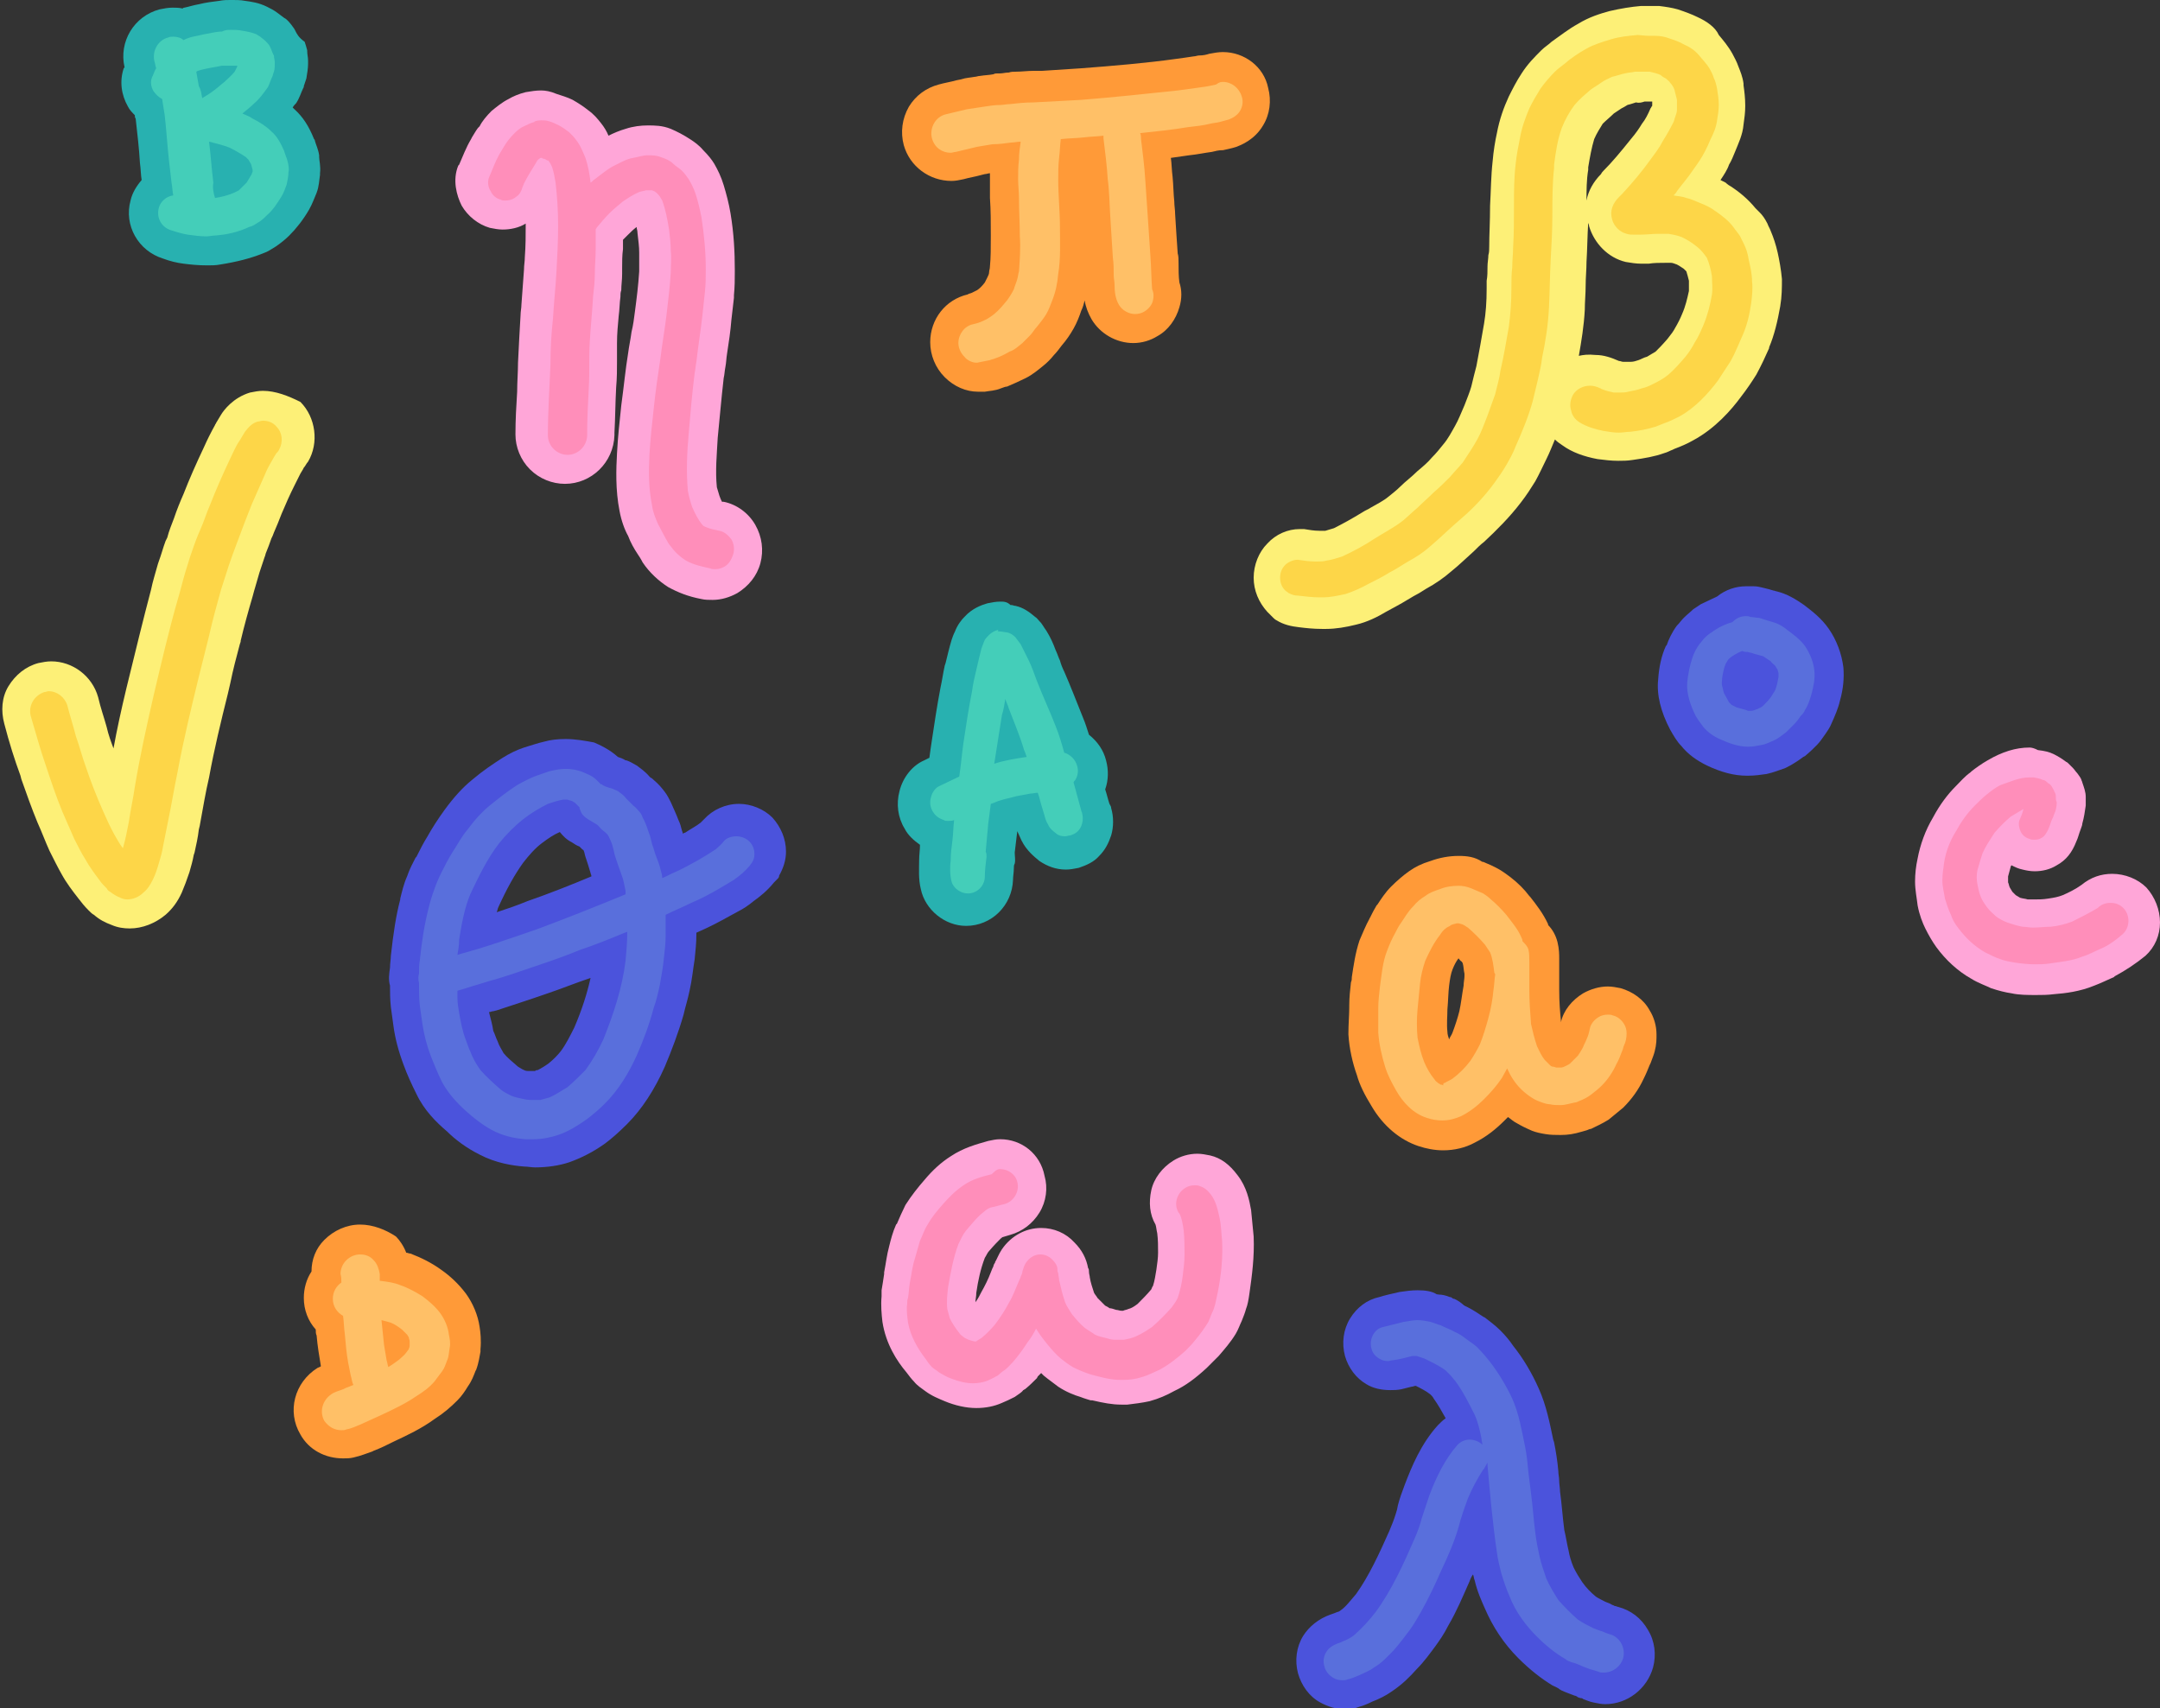 <?xml version="1.0" encoding="UTF-8"?><!-- Generator: Adobe Illustrator 23.0.4, SVG Export Plug-In . SVG Version: 6.00 Build 0)  --><svg xmlns="http://www.w3.org/2000/svg" enable-background="new 0 0 253.1 200.2" id="Layer_1" version="1.1" viewBox="0 0 253.1 200.2" x="0px" xml:space="preserve" y="0px">
<rect x="0" y="0" width="253.1" height="200.2" fill="#333333" stroke="none"/>
<g>
	<g>
		<g id="change1_3"><path d="m83.4 68.4c-0.3 0-0.6 0-1-0.1-1.4-0.3-2.4-0.6-3.3-1.1-1-0.6-1.8-1.3-2.5-2.4-0.2-0.3-0.4-0.6-0.5-0.9-0.3-0.6-0.7-1.2-1-1.9s-0.7-1.6-0.8-2.6c-0.5-2.3-0.4-4.6-0.3-6.3 0.1-1.8 0.3-3.6 0.5-5.5 0.2-2.2 0.5-4.3 0.8-6 0.1-0.8 0.2-1.7 0.4-2.5 0.1-0.8 0.3-1.7 0.4-2.5 0.2-1.6 0.4-3.2 0.5-4.9v-0.2c0-0.7 0.1-1.5 0-2.1 0-0.7-0.1-1.4-0.2-2.4s-0.3-2-0.7-2.9l-0.1-0.1c-0.1 0-0.2 0-0.2 0.1-0.5 0.2-0.9 0.5-1.5 0.9s-1 0.9-1.5 1.3c-0.4 0.3-0.7 0.7-1.1 1.2v1.7c0 0.7 0 1.5-0.1 2.2v0.6c0 0.6-0.1 1.2-0.1 1.8 0 0.3 0 0.6-0.1 0.8 0 0.7-0.1 1.5-0.2 2.2-0.1 1.1-0.2 2.2-0.2 3.3 0 0.7 0 1.4-0.1 2.2 0 1 0 2-0.1 3-0.1 1.8-0.2 3.6-0.2 5.3v0.3c-0.1 2.2-1.8 4-4 4-1.1 0-2.1-0.4-2.8-1.2-0.8-0.8-1.2-1.8-1.2-2.8 0-1.7 0.1-3.3 0.2-4.9 0.1-1.1 0.1-2.3 0.1-3.5 0.1-2 0.2-3.8 0.3-5.5 0-0.4 0.1-0.8 0.1-1.1 0.1-1.4 0.2-2.8 0.3-4.1 0-0.5 0-1 0.1-1.5 0.1-1.3 0.1-2.6 0.1-3.8 0-2-0.1-3.5-0.3-4.9v-0.1c-0.1 0.2-0.2 0.4-0.3 0.7l-0.1 0.3c-0.2 0.6-0.5 1.1-0.9 1.6l-0.2 0.2-0.4 0.3c-0.1 0-0.1 0.1-0.2 0.1-0.6 0.3-1.3 0.5-1.9 0.5-0.3 0-0.7 0-1-0.1-1-0.3-1.8-0.9-2.3-1.8-0.4-0.7-0.8-2-0.3-3.1l0.1-0.2c0.4-0.9 0.7-1.8 1.3-2.7l0.1-0.2c0.2-0.3 0.4-0.6 0.6-1l0.1-0.2c0.3-0.5 0.7-1 1.2-1.5 0.4-0.4 0.9-0.8 1.6-1.2 0.4-0.2 1-0.5 1.6-0.6 0.5-0.1 1-0.2 1.5-0.2 0.4 0 0.9 0.1 1.3 0.2 0.5 0.1 1 0.3 1.6 0.6s1.1 0.7 1.5 1c0.5 0.4 0.9 0.8 1.2 1.2 0.6 0.7 1 1.7 1.3 2.6 0 0.1 0.1 0.2 0.1 0.3 0.3-0.2 0.6-0.4 1-0.6 0.7-0.4 1.5-0.8 2.4-1 0.8-0.2 1.5-0.3 2.2-0.3s1.4 0 2.1 0.3c0.6 0.2 1.3 0.5 2 1 0.5 0.4 0.9 0.7 1.2 1 0.4 0.5 0.8 0.9 1 1.3 0.4 0.6 0.7 1.3 1 2.1 0.3 0.9 0.6 1.9 0.7 3 0.4 2.3 0.6 4.4 0.5 6.3v0.3c0 0.8 0 1.7-0.1 2.6v0.3c-0.1 0.8-0.2 1.7-0.3 2.5-0.1 1.3-0.3 2.6-0.5 3.9-0.1 0.5-0.2 1.1-0.2 1.6-0.1 0.4-0.1 0.9-0.2 1.3-0.3 2.5-0.6 5.1-0.7 7-0.2 2-0.3 4.2-0.1 6.3 0.1 0.5 0.2 1 0.4 1.5 0.3 0.6 0.5 1.1 0.8 1.5 0.3 0.1 0.6 0.2 1 0.3 1 0.2 2 0.9 2.5 1.9 0.5 0.9 0.7 2.1 0.4 3.1s-1 1.9-1.9 2.4c-1 0.3-1.7 0.5-2.4 0.5z" fill="#FF8EBA"/></g>
		<g id="change2_3"><path d="m63.4 14.1c0.3 0 0.6 0 0.9 0.1 0.4 0.1 0.8 0.3 1.2 0.5s0.8 0.5 1.2 0.8c0.3 0.3 0.6 0.6 0.8 0.9 0.5 0.6 0.8 1.4 1.1 2.1 0.3 0.9 0.5 1.9 0.6 2.9 0.2-0.1 0.3-0.3 0.5-0.4 0.8-0.6 1.6-1.3 2.5-1.7 0.6-0.3 1.3-0.7 2-0.8 0.6-0.1 1.1-0.3 1.7-0.3 0.5 0 1 0 1.5 0.2 0.6 0.2 1.1 0.4 1.5 0.8 0.3 0.3 0.7 0.5 1 0.8s0.6 0.7 0.8 1c0.3 0.5 0.6 1.1 0.8 1.7 0.3 0.9 0.5 1.8 0.7 2.8 0.3 2 0.5 4 0.5 6 0 0.9 0 1.8-0.1 2.7s-0.2 1.9-0.3 2.8c-0.2 1.8-0.5 3.6-0.7 5.4-0.1 0.4-0.1 0.9-0.2 1.3-0.3 2.4-0.5 4.7-0.7 7.1-0.2 2.2-0.3 4.5-0.1 6.7 0.1 0.6 0.3 1.3 0.5 1.9 0.3 0.7 0.7 1.5 1.2 2.1l0.1 0.1c0.1 0.1 0.2 0.1 0.4 0.2 0.5 0.2 1 0.3 1.5 0.4 0.6 0.1 1.1 0.6 1.4 1 0.3 0.5 0.4 1.2 0.2 1.8s-0.5 1.1-1 1.4c-0.4 0.2-0.7 0.3-1.1 0.3-0.2 0-0.4 0-0.6-0.1-0.9-0.2-1.9-0.4-2.8-0.9-0.8-0.5-1.4-1.1-1.9-1.8-0.2-0.2-0.3-0.5-0.5-0.8-0.3-0.6-0.6-1.1-0.9-1.7-0.3-0.7-0.6-1.4-0.7-2.2-0.4-2-0.4-3.9-0.3-5.9 0.1-1.8 0.3-3.6 0.5-5.4 0.2-2 0.5-4 0.8-6 0.2-1.7 0.5-3.3 0.7-5s0.4-3.3 0.5-5c0-0.8 0.1-1.7 0-2.5 0-0.8-0.1-1.7-0.2-2.5-0.2-1.2-0.4-2.3-0.8-3.4-0.1-0.2-0.2-0.3-0.3-0.5-0.2-0.2-0.3-0.4-0.5-0.5-0.1-0.1-0.2-0.1-0.4-0.2h-0.1-0.2-0.4c-0.3 0.1-0.5 0.1-0.8 0.2-0.7 0.3-1.3 0.7-1.9 1.1-0.6 0.5-1.1 0.9-1.6 1.4s-1 1.1-1.5 1.7c0 0.1-0.1 0.1-0.1 0.2v2.3c0 1-0.1 1.9-0.1 2.9 0 0.9-0.1 1.7-0.2 2.6-0.1 1.8-0.3 3.7-0.4 5.5-0.1 1.7 0 3.4-0.1 5.1-0.1 1.9-0.2 3.8-0.2 5.7 0 1.2-1 2.3-2.3 2.3-1.2 0-2.3-1-2.3-2.3 0-2.8 0.2-5.6 0.3-8.3 0-1.8 0.1-3.6 0.3-5.4 0.1-1.8 0.3-3.6 0.4-5.4s0.2-3.6 0.2-5.4c0-1.7-0.1-3.4-0.3-5.1-0.1-0.6-0.2-1.2-0.4-1.8-0.1-0.2-0.2-0.5-0.4-0.7 0-0.1-0.1-0.1-0.2-0.1-0.1-0.1-0.3-0.2-0.4-0.2s-0.1 0-0.2-0.1h-0.1c-0.1 0-0.2 0.1-0.2 0.1-0.2 0.1-0.3 0.3-0.4 0.5-0.5 0.8-1 1.6-1.4 2.4-0.1 0.2-0.1 0.3-0.2 0.5-0.1 0.4-0.3 0.7-0.5 0.9-0.1 0.1-0.3 0.2-0.4 0.3-0.3 0.2-0.7 0.3-1.1 0.3-0.2 0-0.4 0-0.5-0.1-0.5-0.1-1-0.5-1.2-1-0.3-0.4-0.4-1.1-0.2-1.6 0.4-0.9 0.7-1.8 1.2-2.7 0.2-0.3 0.4-0.7 0.6-1 0.3-0.5 0.7-1 1.1-1.4 0.3-0.3 0.7-0.7 1.2-0.9 0.4-0.2 0.8-0.4 1.2-0.5 0-0.1 0.4-0.2 0.8-0.2m0-3.5c-0.6 0-1.2 0.1-1.8 0.2-0.8 0.2-1.5 0.5-2 0.8-0.8 0.4-1.5 1-2 1.4-0.6 0.6-1.1 1.2-1.4 1.8l-0.2 0.2c-0.3 0.4-0.5 0.8-0.7 1.1l-0.1 0.2c-0.6 1-1 2.1-1.4 3l-0.1 0.1c-0.7 1.7-0.2 3.5 0.4 4.7 0.7 1.2 1.9 2.2 3.3 2.6 0.5 0.1 1 0.2 1.5 0.2 0.9 0 1.9-0.2 2.7-0.7v0.2c0 1.2 0 2.4-0.1 3.7 0 0.5-0.1 1-0.1 1.5-0.1 1.3-0.2 2.7-0.3 4.1 0 0.4-0.1 0.8-0.1 1.2-0.1 1.7-0.2 3.5-0.3 5.6 0 1.1-0.1 2.3-0.1 3.4-0.1 1.6-0.2 3.3-0.2 5 0 1.5 0.6 3 1.7 4.1s2.6 1.7 4.1 1.7c3.1 0 5.7-2.5 5.8-5.7v-0.3c0.1-1.7 0.1-3.5 0.2-5.3 0.1-1.1 0.1-2.1 0.1-3.1v-2.1c0-1.1 0.1-2.1 0.2-3.2 0.1-0.7 0.1-1.5 0.2-2.2 0-0.3 0-0.5 0.1-0.8 0-0.6 0.1-1.2 0.1-1.9v-0.7c0-0.7 0-1.5 0.1-2.2v-1.1l0.6-0.6c0.3-0.3 0.6-0.6 1-0.9 0 0.2 0.1 0.4 0.1 0.7 0.1 0.9 0.2 1.6 0.2 2.3v2 0.2c-0.1 1.6-0.3 3.2-0.5 4.7-0.1 0.8-0.2 1.6-0.4 2.4-0.1 0.8-0.3 1.7-0.4 2.5-0.3 1.8-0.5 3.9-0.8 6.1-0.2 1.9-0.4 3.7-0.5 5.6-0.1 1.8-0.2 4.3 0.3 6.8 0.2 1.1 0.6 2.2 1 2.9 0.3 0.8 0.7 1.5 1.1 2.1 0.2 0.3 0.4 0.6 0.6 1 0.8 1.2 1.9 2.2 3 2.9 1.1 0.6 2.3 1.1 3.9 1.4 0.4 0.1 0.9 0.1 1.3 0.1 1 0 2-0.3 2.9-0.8 1.3-0.8 2.3-2 2.7-3.5s0.2-3.1-0.6-4.5-2.2-2.4-3.7-2.7h-0.2c-0.1-0.2-0.2-0.4-0.3-0.7s-0.2-0.7-0.3-1c-0.2-1.9 0-3.9 0.1-5.8 0.2-1.9 0.4-4.4 0.7-7 0.1-0.4 0.1-0.8 0.2-1.3s0.1-1 0.2-1.6c0.2-1.3 0.4-2.6 0.5-3.9 0.1-0.9 0.2-1.7 0.3-2.6v-0.3c0.1-1 0.1-1.9 0.1-2.7v-0.3c0-2-0.1-4.2-0.5-6.6-0.2-1.2-0.5-2.3-0.8-3.3s-0.7-1.8-1.1-2.5c-0.3-0.5-0.7-1-1.3-1.6-0.5-0.6-1.1-1-1.4-1.2-0.9-0.6-1.7-1-2.4-1.3-1-0.4-1.9-0.4-2.7-0.4s-1.7 0.1-2.6 0.4c-0.7 0.2-1.4 0.5-2 0.8-0.2-0.5-0.5-1-0.9-1.5s-0.8-1-1.5-1.5c-0.5-0.4-1.1-0.8-1.8-1.2-0.6-0.3-1.3-0.5-1.9-0.7-0.7-0.3-1.3-0.4-1.8-0.4z" fill="#FFA6D8"/></g>
	</g>
	<g>
		<g>
			<g id="change3_1"><path d="m169 157.2c-0.2 0-0.5 0-0.7-0.1l-0.5-0.2c-0.9-0.4-1.3-1.4-0.9-2.3 0.3-0.7 0.9-1.1 1.6-1.1 0.2 0 0.5 0 0.7 0.1l0.5 0.2c0.9 0.4 1.3 1.4 0.9 2.3-0.3 0.7-0.9 1.1-1.6 1.1z" fill="#596FDC"/></g>
			<g id="change4_1"><path d="m168.5 155.2s0.1 0 0 0c0.1 0 0 0 0 0m0.1 0.1c0.1 0.1 0.3 0.1 0.4 0.2-0.1 0-0.1-0.1-0.2-0.1-0.1-0.1-0.2-0.1-0.2-0.1m0.4 0.1m-0.5-3.7c-1.4 0-2.7 0.8-3.2 2.1-0.8 1.8 0.1 3.8 1.9 4.6h0.1l0.1 0.1h0.1l0.2 0.1c0.4 0.2 0.9 0.3 1.4 0.3 1.4 0 2.7-0.8 3.2-2.1 0.8-1.8-0.1-3.8-1.9-4.6h-0.1l-0.3-0.2h-0.1c-0.5-0.2-0.9-0.3-1.4-0.3z" fill="#4B53DC"/></g>
		</g>
		<g>
			<g id="change3_2"><path d="m157.5 198.5c-0.7 0-1.4-0.2-2-0.6-0.9-0.5-1.5-1.4-1.8-2.4s-0.1-2.1 0.4-3c0.5-0.8 1.2-1.4 2.2-1.8 0.3-0.1 0.6-0.2 0.9-0.3s0.5-0.3 0.8-0.5c0.7-0.6 1.3-1.3 2.1-2.3 1.7-2.3 2.9-5.1 4.1-7.8l0.2-0.5c0.3-0.7 0.5-1.4 0.8-2.1l0.1-0.5c0.2-0.8 0.5-1.5 0.8-2.3 0.7-2 1.8-4.4 3.6-6.4 0.5-0.5 1.2-0.9 1.9-1.1-0.1-0.2-0.1-0.4-0.2-0.5-0.7-1.4-1.3-2.6-2.1-3.6-0.2-0.2-0.3-0.4-0.5-0.5l-0.3-0.3c-0.6-0.4-1.3-0.8-2.2-1.2-0.2-0.1-0.3-0.1-0.5-0.1h-0.1c-0.3 0.1-0.6 0.1-1 0.2l-1.2 0.3c-0.3 0.1-0.6 0.1-0.9 0.1-0.7 0-1.3-0.2-1.9-0.5-0.8-0.5-1.5-1.3-1.7-2.3-0.3-1-0.1-2.1 0.4-3s1.3-1.5 2.3-1.7l1.2-0.3 1.2-0.3c0.6-0.1 1.2-0.2 1.8-0.2 0.7 0 1.3 0.1 2 0.3 0.5 0.2 1 0.3 1.4 0.5 0.7 0.3 1.3 0.6 1.9 0.9 0.5 0.3 1 0.5 1.6 0.9l0.2 0.1c0.5 0.4 1 0.8 1.5 1.3 0.5 0.6 1 1.1 1.4 1.7 1.1 1.4 2.1 3 2.8 4.7 0.8 1.9 1.2 3.8 1.6 5.7l0.1 0.3c0.2 1 0.3 2.1 0.5 3.2 0 0.4 0.1 0.8 0.1 1.1 0 0.4 0.1 0.8 0.1 1.3 0.1 1.5 0.3 3 0.5 4.6 0.1 0.9 0.3 1.8 0.5 2.6s0.4 1.5 0.7 2.3c0.3 0.7 0.7 1.4 1.2 2.1 0.6 0.7 1.3 1.4 2 2 0.4 0.3 0.8 0.5 1.4 0.8 0.2 0.1 0.4 0.1 0.6 0.2l0.2 0.1c0.1 0 0.3 0.1 0.4 0.2 0.2 0.1 0.4 0.2 0.6 0.2 1 0.3 1.9 0.9 2.4 1.9 0.5 0.9 0.7 2.1 0.4 3.1-0.5 1.8-2.1 3-3.9 3-0.3 0-0.7 0-1-0.1-0.4-0.1-0.7-0.2-0.9-0.3l-0.2-0.1c-0.1 0-0.3-0.1-0.4-0.1s-0.3-0.1-0.4-0.1c-0.5-0.2-1-0.4-1.4-0.6l-0.2-0.1c-0.2-0.1-0.5-0.2-0.8-0.4-1.2-0.7-2.4-1.6-3.7-2.9-1.5-1.6-2.8-3.4-3.6-5.2-0.3-0.8-0.8-1.9-1.1-3-0.2-0.8-0.4-1.6-0.5-2.5-0.3-1.6-0.4-3.2-0.6-4.8-0.2 0.6-0.4 1.1-0.5 1.7l-0.1 0.3c-0.5 1.8-1.2 3.4-2 5.2-0.8 1.7-1.5 3.4-2.4 5-0.5 0.9-1 1.6-1.4 2.2-0.6 0.8-1.2 1.7-2 2.5-0.7 0.8-1.5 1.6-2.6 2.3-0.7 0.4-1.3 0.8-2 1-0.5 0.2-1 0.4-1.4 0.5-0.6-0.2-1-0.1-1.4-0.1z" fill="#596FDC"/></g>
			<g id="change4_2"><path d="m166.1 154.7c0.5 0 1 0.1 1.5 0.2 0.4 0.1 0.8 0.3 1.2 0.4 0.6 0.3 1.2 0.5 1.7 0.8 0.5 0.2 0.9 0.5 1.3 0.8 0.5 0.4 1.1 0.7 1.5 1.2 0.5 0.5 0.9 1 1.3 1.5 1 1.3 1.9 2.8 2.6 4.3 0.8 1.8 1.1 3.7 1.5 5.6 0.2 1 0.3 2 0.4 3.1l0.3 2.4c0.2 1.5 0.3 3.1 0.5 4.6 0.1 0.9 0.3 1.9 0.5 2.8s0.5 1.7 0.8 2.6c0.4 0.9 0.9 1.7 1.4 2.5 0.7 0.8 1.5 1.6 2.3 2.3 0.6 0.4 1.2 0.7 1.8 1 0.3 0.1 0.5 0.2 0.8 0.3 0.4 0.1 0.7 0.3 1.1 0.4 1.2 0.3 1.9 1.6 1.6 2.8-0.3 1-1.2 1.7-2.3 1.7-0.2 0-0.4 0-0.6-0.1-0.3-0.1-0.6-0.2-1-0.3-0.3-0.1-0.5-0.2-0.8-0.3-0.4-0.2-0.9-0.4-1.3-0.5-0.3-0.1-0.6-0.2-0.8-0.4-1.2-0.7-2.3-1.6-3.3-2.6-1.3-1.3-2.5-2.9-3.2-4.7-0.4-0.9-0.7-1.8-1-2.8-0.2-0.8-0.4-1.6-0.5-2.4-0.5-3.4-0.8-6.8-1.1-10.2v-0.3c-0.1 0.2-0.3 0.5-0.4 0.7 0 0 0 0.1-0.1 0.1-0.7 1.1-1.3 2.2-1.8 3.4-0.4 1.1-0.8 2.2-1.1 3.4-0.5 1.7-1.2 3.3-2 5-0.7 1.6-1.5 3.3-2.4 4.9-0.4 0.7-0.8 1.4-1.3 2.1-0.6 0.8-1.2 1.6-1.9 2.4-0.7 0.7-1.4 1.5-2.3 2-0.5 0.4-1.1 0.6-1.7 0.9-0.5 0.2-0.9 0.4-1.4 0.5-0.2 0.1-0.4 0.1-0.6 0.1-0.4 0-0.8-0.1-1.1-0.3-0.5-0.3-0.9-0.8-1-1.3-0.2-0.6-0.1-1.2 0.2-1.7s0.8-0.8 1.3-1c0.4-0.1 0.7-0.3 1-0.4 0.4-0.2 0.8-0.4 1.1-0.7 0.9-0.8 1.7-1.7 2.4-2.6 1.9-2.6 3.3-5.7 4.6-8.7 0.3-0.7 0.6-1.5 0.8-2.3l0.9-2.7c0.8-2.1 1.8-4.2 3.3-5.9 0.4-0.4 0.9-0.6 1.4-0.6s1.1 0.2 1.5 0.6c0-0.2-0.1-0.5-0.1-0.7-0.2-1-0.4-1.9-0.8-2.8-0.7-1.4-1.4-2.8-2.3-4-0.2-0.2-0.4-0.5-0.6-0.7l-0.5-0.5c-0.8-0.6-1.7-1-2.5-1.4-0.3-0.1-0.6-0.2-0.9-0.3h-0.2-0.3c-0.8 0.2-1.5 0.4-2.3 0.5-0.2 0-0.4 0.1-0.6 0.1-0.3 0-0.7-0.1-1-0.3-0.5-0.3-0.8-0.7-0.9-1.2-0.3-1 0.3-2.3 1.4-2.5l2.4-0.6c0.7-0.1 1.1-0.2 1.6-0.2m0-3.5c-0.7 0-1.4 0.1-2.1 0.2-0.4 0.1-0.9 0.2-1.3 0.3s-0.8 0.2-1.1 0.3c-1.4 0.3-2.6 1.2-3.4 2.5s-1 2.9-0.6 4.4c0.4 1.4 1.3 2.6 2.5 3.3 0.8 0.5 1.8 0.7 2.8 0.7 0.4 0 0.8 0 1.3-0.1l1.2-0.3c0.2 0 0.3-0.1 0.5-0.1 0.6 0.3 1.2 0.6 1.7 1l0.1 0.1c0.1 0.1 0.2 0.2 0.3 0.4 0.5 0.7 0.9 1.4 1.4 2.3-0.3 0.2-0.6 0.5-0.9 0.8-2 2.2-3.1 4.9-3.9 7-0.3 0.8-0.6 1.6-0.8 2.4l-0.1 0.5c-0.2 0.7-0.4 1.3-0.7 2l-0.2 0.5c-1.2 2.7-2.4 5.3-3.9 7.4-0.7 0.8-1.2 1.5-1.8 1.9-0.1 0.1-0.3 0.2-0.4 0.2-0.2 0.1-0.5 0.2-0.8 0.3-1.4 0.5-2.5 1.4-3.2 2.5-0.8 1.3-1 2.9-0.6 4.4 0.4 1.4 1.3 2.7 2.6 3.4 0.9 0.5 1.9 0.8 2.9 0.8 0.6 0 1.2-0.1 1.7-0.3 0.4-0.1 0.9-0.3 1.5-0.6 0.8-0.3 1.6-0.7 2.3-1.2 1.2-0.8 2.1-1.7 2.9-2.6 0.9-0.9 1.6-1.9 2.2-2.7 0.5-0.7 1-1.4 1.5-2.4 1-1.7 1.7-3.4 2.5-5.2 0.1-0.3 0.2-0.5 0.4-0.8 0.1 0.2 0.1 0.5 0.2 0.7 0.3 1.3 0.8 2.4 1.2 3.3 0.9 2.1 2.2 4.1 3.9 5.8 1.4 1.4 2.7 2.4 4 3.2 0.4 0.2 0.7 0.3 0.9 0.5 0.1 0 0.1 0.1 0.2 0.1 0.4 0.2 1 0.4 1.5 0.6 0.1 0 0.3 0.1 0.4 0.2 0.1 0 0.2 0.1 0.4 0.1 0.1 0 0.1 0 0.2 0.1 0.3 0.1 0.7 0.3 1.2 0.4s0.9 0.2 1.4 0.2c2.6 0 4.9-1.8 5.6-4.3 0.4-1.5 0.2-3.1-0.6-4.4-0.8-1.4-2-2.3-3.5-2.7-0.1 0-0.2-0.1-0.4-0.1-0.1-0.1-0.3-0.1-0.4-0.2l-0.2-0.1c-0.2-0.1-0.3-0.1-0.5-0.2-0.4-0.2-0.8-0.4-1.1-0.6-0.6-0.5-1.1-1-1.6-1.7-0.4-0.6-0.7-1.1-1-1.7-0.3-0.7-0.5-1.4-0.6-2-0.2-0.8-0.3-1.6-0.5-2.4-0.2-1.5-0.3-3.1-0.5-4.5 0-0.4-0.1-0.9-0.1-1.3s-0.1-0.7-0.1-1.1c-0.1-1.2-0.3-2.4-0.5-3.4l-0.1-0.3c-0.4-1.9-0.8-4-1.7-6-0.8-1.8-1.8-3.5-3-5-0.4-0.6-0.9-1.2-1.5-1.8s-1.3-1.1-1.8-1.5l-0.2-0.1c-0.6-0.4-1.2-0.8-1.8-1.1s-1.3-0.6-1.9-0.9h-0.1c-0.4-0.2-0.9-0.4-1.6-0.6-0.6-0.4-1.4-0.5-2.3-0.5z" fill="#4B53DC"/></g>
		</g>
	</g>
	<g>
		<g id="change5_1"><path d="m114.8 44.3c-1.1 0-2.1-0.6-2.7-1.2-0.7-0.7-1.2-1.8-1.2-2.8 0-1.8 1.3-3.5 3-3.9 0.3-0.1 0.6-0.2 0.9-0.3 0.3-0.2 0.6-0.3 0.9-0.5 0.4-0.3 0.8-0.7 1.2-1.3 0.2-0.3 0.4-0.6 0.6-1l0.3-0.9c0.1-0.2 0.1-0.5 0.1-0.8 0.1-1.1 0.2-2.3 0.1-3.9 0-1.5-0.1-3-0.1-4.5v-0.4c0-0.6-0.1-1.3 0-1.9 0-0.7 0-1.4 0.1-2.3v-0.1c-0.3 0-0.6 0.1-0.9 0.1h-0.3c-0.2 0-0.3 0-0.5 0.1-0.4 0.1-0.8 0.1-1.2 0.2l-0.4 0.1c-0.7 0.2-1.4 0.3-2.1 0.5-0.3 0.1-0.7 0.1-1 0.1-1.8 0-3.4-1.2-3.9-3-0.3-1-0.1-2.2 0.4-3.1 0.6-0.9 1.4-1.6 2.4-1.8 0.7-0.2 1.4-0.3 2.1-0.5l0.5-0.1c0.5-0.1 1-0.2 1.4-0.2 0.2 0 0.4-0.1 0.6-0.1 0.5-0.1 1-0.1 1.5-0.2 0.2 0 0.3 0 0.5-0.1h0.3c0.3 0 0.6-0.1 0.9-0.1s0.5 0 0.8-0.1c0.7-0.1 1.3-0.1 2-0.1h1c1.5-0.1 3.1-0.2 4.6-0.3 3.9-0.3 7.6-0.7 11.2-1.1l2.1-0.3c0.2 0 0.4-0.1 0.6-0.1 0.5-0.1 1-0.1 1.4-0.3 0.4-0.1 0.7-0.2 1.1-0.2 1.8 0 3.4 1.2 3.9 2.9 0.3 1 0.1 2.2-0.4 3.1-0.6 1.1-1.6 1.5-2.2 1.8-0.5 0.2-0.9 0.3-1.3 0.3h-0.2c-0.4 0.1-0.8 0.2-1.1 0.2-0.8 0.1-1.6 0.3-2.6 0.4-1.2 0.2-2.5 0.3-3.8 0.5 0 0.2 0 0.4 0.1 0.6l0.3 3.3c0.1 1 0.1 1.9 0.2 2.9 0 0.5 0.1 1 0.1 1.5 0.1 1.5 0.2 3 0.3 4.6 0 0.4 0 0.8 0.1 1.1 0 0.9 0.1 1.7 0.2 2.5 0.2 0.7 0.2 1.5 0 2.2-0.3 1-0.9 1.8-1.8 2.3-0.6 0.3-1.3 0.5-2 0.5-1.4 0-2.7-0.7-3.4-1.9-0.6-1-0.7-2.1-0.8-3 0-0.4-0.1-0.8-0.1-1.2v-0.6c0-0.5 0-1-0.1-1.5-0.1-1.6-0.2-3.2-0.2-4.8 0-0.5 0-1-0.1-1.4 0-1-0.1-2-0.2-2.9l-0.3-3.3v-0.1h-0.5c-0.4 0-0.8 0.1-1.2 0.1v0.7c-0.1 0.9-0.1 1.7-0.1 2.5 0 1 0.1 1.9 0.1 2.9 0 0.9 0.1 1.7 0.1 2.6 0 1.9 0.1 3.8-0.2 5.7-0.1 1.1-0.3 2.3-0.8 3.5-0.2 0.6-0.5 1.2-0.8 1.8s-0.7 1.1-1.2 1.7c-0.3 0.4-0.6 0.7-0.9 1-0.3 0.4-0.7 0.8-1.1 1.1-0.5 0.4-1.1 0.9-1.7 1.2-0.7 0.4-1.3 0.7-1.9 0.9-0.2 0.1-0.4 0.2-0.7 0.2-0.6 0.2-1.1 0.2-1.6 0.3h-0.2c0 0.2-0.1 0.2-0.2 0.2z" fill="#FFC067"/></g>
		<g id="change6_1"><path d="m143.3 9.6c1 0 1.9 0.7 2.2 1.7 0.2 0.6 0.1 1.2-0.2 1.7s-0.8 0.8-1.3 1c-0.4 0.1-0.7 0.2-1.1 0.3s-0.7 0.1-1.1 0.2c-0.8 0.2-1.7 0.3-2.6 0.4-1.8 0.3-3.7 0.5-5.6 0.7 0.1 0.2 0.1 0.5 0.1 0.7 0.2 1.6 0.4 3.2 0.5 4.8 0.1 1.5 0.2 2.9 0.3 4.4l0.3 4.5c0.1 1.3 0.1 2.6 0.2 3.9 0.2 0.4 0.2 0.9 0.1 1.3-0.1 0.5-0.5 1-1 1.3-0.3 0.2-0.7 0.3-1.1 0.3-0.7 0-1.5-0.4-1.9-1.1s-0.5-1.5-0.5-2.3c0-0.4-0.1-0.8-0.1-1.1 0-0.7 0-1.4-0.1-2.1l-0.3-4.8c-0.1-1.5-0.1-2.9-0.3-4.4-0.1-1.6-0.3-3.2-0.5-4.8v-0.3c-0.8 0.1-1.5 0.1-2.3 0.2-0.9 0.1-1.8 0.1-2.7 0.2-0.1 0.7-0.1 1.5-0.2 2.2-0.1 0.9-0.1 1.7-0.1 2.6 0 1.8 0.2 3.7 0.2 5.5s0.1 3.7-0.2 5.5c-0.1 1.1-0.3 2.1-0.7 3.1-0.2 0.5-0.4 1.1-0.7 1.6s-0.7 1-1.1 1.5c-0.3 0.3-0.5 0.7-0.8 1l-0.9 0.9c-0.5 0.4-0.9 0.8-1.5 1-0.5 0.3-1.1 0.6-1.7 0.8-0.2 0.1-0.4 0.1-0.6 0.2l-1.5 0.3h-0.1c-0.5 0-1.1-0.3-1.4-0.7-0.4-0.4-0.7-1-0.7-1.6 0-1 0.7-2 1.7-2.2 0.4-0.1 0.8-0.2 1.2-0.4 0.5-0.2 0.9-0.5 1.3-0.8 0.6-0.5 1-1 1.5-1.6 0.3-0.4 0.6-0.9 0.8-1.3 0.1-0.4 0.3-0.8 0.4-1.2 0.1-0.3 0.1-0.6 0.2-0.9 0.1-1.4 0.2-2.8 0.1-4.1 0-1.5-0.1-3-0.1-4.5 0-0.7-0.1-1.5-0.1-2.2 0-0.8 0-1.5 0.1-2.3 0-0.7 0.1-1.4 0.2-2.1-0.4 0-0.7 0.1-1.1 0.1-0.7 0.1-1.5 0.2-2.2 0.2l-1.8 0.3c-0.8 0.2-1.7 0.4-2.5 0.6-0.2 0-0.4 0.1-0.6 0.1-1 0-1.9-0.6-2.2-1.7-0.3-1.2 0.4-2.5 1.6-2.8 0.8-0.2 1.7-0.4 2.5-0.6 0.6-0.1 1.3-0.2 2-0.3 0.6-0.1 1.3-0.2 1.9-0.2 0.4 0 0.7-0.1 1.1-0.1 0.9-0.1 1.8-0.2 2.8-0.2 1.9-0.1 3.8-0.2 5.6-0.3 3.8-0.3 7.5-0.7 11.3-1.1 0.7-0.1 1.5-0.2 2.2-0.3 0.8-0.1 1.5-0.2 2.3-0.4 0.4-0.3 0.6-0.3 0.8-0.3m0-3.5c-0.5 0-1.1 0.1-1.6 0.2-0.3 0.1-0.7 0.2-1.2 0.2-0.2 0-0.4 0.1-0.6 0.1-0.7 0.1-1.3 0.2-2.1 0.3-3.6 0.5-7.2 0.8-11.1 1.1-1.5 0.1-3.1 0.2-4.6 0.3h-1c-0.7 0-1.4 0.1-2.1 0.1-0.3 0-0.5 0-0.8 0.1-0.4 0-0.7 0.1-1 0.1h-0.3c-0.2 0-0.3 0-0.5 0.1-0.5 0.1-1 0.1-1.6 0.2-0.2 0-0.4 0.1-0.6 0.1-0.5 0.1-1 0.1-1.6 0.3l-0.5 0.1c-0.7 0.2-1.4 0.3-2.1 0.5-1.5 0.4-2.7 1.3-3.5 2.6-0.8 1.4-1 3-0.6 4.5 0.7 2.5 3 4.2 5.6 4.2 0.5 0 0.9-0.1 1.4-0.2 0.7-0.2 1.4-0.3 2.1-0.5l0.4-0.1c0.2 0 0.4-0.1 0.6-0.1v0.4 2.1 0.4c0.1 1.4 0.1 2.9 0.1 4.4 0 1.4 0 2.6-0.1 3.6 0 0.3-0.1 0.5-0.1 0.7s-0.1 0.4-0.2 0.6l-0.3 0.6c-0.3 0.4-0.6 0.7-0.9 0.9l-0.6 0.3c-0.2 0.1-0.4 0.1-0.5 0.2-2.6 0.6-4.4 2.9-4.4 5.6 0 1.5 0.6 3 1.7 4.1s2.5 1.7 3.9 1.7h0.6 0.2c0.5-0.1 1.2-0.1 1.9-0.4 0.3-0.1 0.5-0.2 0.7-0.2 0.7-0.3 1.4-0.6 2.2-1s1.5-1 2-1.4 0.9-0.8 1.3-1.3c0.3-0.3 0.6-0.7 0.9-1.1 0.6-0.7 1-1.3 1.4-2s0.7-1.5 0.9-2.1c0.2-0.4 0.3-0.8 0.4-1.2 0.1 0.7 0.4 1.5 0.8 2.2 1 1.7 2.9 2.8 4.9 2.8 1 0 2-0.3 2.8-0.8 1.3-0.7 2.2-2 2.6-3.4 0.3-1 0.3-2 0-2.9-0.1-0.7-0.1-1.5-0.1-2.3 0-0.4 0-0.8-0.1-1.1-0.1-1.5-0.2-2.9-0.3-4.6 0-0.5-0.1-1-0.1-1.5-0.1-0.9-0.1-1.9-0.2-2.9-0.1-0.7-0.1-1.5-0.2-2.2l2.1-0.3c1-0.1 1.9-0.3 2.7-0.4 0.4-0.1 0.8-0.2 1.2-0.2h0.1c0.4-0.1 1-0.2 1.6-0.4 0.5-0.2 2.1-0.8 3.1-2.5 0.8-1.3 1-2.9 0.6-4.4-0.5-2.5-2.8-4.2-5.3-4.2z" fill="#FF9A38"/></g>
	</g>
	<g>
		<g id="change7_1"><path d="m155.3 71.8c-0.9 0-1.8-0.1-2.6-0.2-0.6 0-1.3-0.2-1.8-0.5-0.1 0-0.1-0.1-0.2-0.1l-0.4-0.3c-0.1 0-0.1-0.1-0.2-0.1-0.7-0.7-1.1-1.7-1.1-2.7s0.4-2 1.1-2.7c0.5-0.5 1.5-1.1 2.6-1.1h0.3c0.6 0.1 1.3 0.1 1.9 0.2h0.3 0.8c0.5-0.1 1-0.2 1.4-0.4 1.1-0.5 2.2-1.1 3.6-2 0.3-0.2 0.6-0.3 0.8-0.5 0.8-0.5 1.6-0.9 2.3-1.5 0.6-0.5 1.1-0.9 1.6-1.4 0.6-0.6 1.3-1.2 2-1.8 0.6-0.5 1.2-1.1 1.8-1.7 0.5-0.6 1-1.1 1.4-1.6 0.6-0.8 1.1-1.6 1.5-2.5 0.4-0.8 0.8-1.6 1.1-2.5 0.3-0.8 0.6-1.6 0.8-2.4 0.3-0.9 0.5-1.8 0.6-2.5 0.3-1.6 0.7-3.2 1-5.1 0.1-1.2 0.2-2.6 0.3-4.3v-0.9c0-0.6 0-1.1 0.1-1.7 0-0.4 0-0.9 0.1-1.3 0-0.3 0-0.7 0.1-1 0.1-1.4 0.1-2.9 0.1-4.9 0-1.6 0-3.3 0.2-5 0.1-1.2 0.3-2.3 0.5-3.2 0.3-1.5 0.7-2.7 1.2-3.9 0.4-0.8 0.8-1.7 1.4-2.5 0.6-0.9 1.3-1.7 2-2.3 0.4-0.3 0.8-0.7 1.1-1 0.8-0.7 1.8-1.4 2.8-2 1.1-0.6 2.2-1 3.3-1.3s2.3-0.5 3.4-0.6h0.7 1c0.7 0.1 1.3 0.2 1.9 0.3 0.8 0.2 1.5 0.5 2 0.8 0.9 0.4 1.7 1 2.3 1.7 0.5 0.5 1 1.1 1.4 1.8 0.2 0.4 0.4 0.9 0.6 1.3 0.2 0.5 0.4 1 0.5 1.6v0.2c0.1 0.6 0.2 1.3 0.2 2.1 0 0.7-0.1 1.4-0.2 2-0.1 1-0.5 1.9-0.9 2.7-0.2 0.4-0.4 0.9-0.7 1.4-0.4 0.8-0.9 1.6-1.5 2.5l-0.6 0.9c0.2 0.1 0.3 0.1 0.5 0.2 0.6 0.3 1.2 0.5 1.8 0.9 0.2 0.1 0.4 0.3 0.7 0.4 0.8 0.6 1.7 1.2 2.4 2.1l0.3 0.4 0.1 0.1c0.2 0.3 0.5 0.6 0.7 1 0.1 0.2 0.2 0.5 0.3 0.7 0.3 0.6 0.6 1.4 0.7 2.2 0.2 0.9 0.4 1.9 0.4 2.9 0.1 0.9 0 1.8-0.1 2.9-0.2 1.6-0.6 3.1-1.2 4.4v0.1c-0.4 1-0.8 1.9-1.4 2.9-0.5 0.8-1 1.6-1.6 2.4-1 1.4-2.7 3.4-5.1 4.7-0.6 0.3-1.2 0.6-2 0.9l-0.2 0.1c-0.3 0.1-0.6 0.2-0.9 0.3-1 0.3-2.1 0.6-3.4 0.7-0.5 0.1-1 0.1-1.5 0.1-0.7 0-1.4-0.1-2.1-0.2-1.4-0.3-2.6-0.7-3.5-1.3s-1.5-1.4-1.8-2.3c-0.3-1-0.1-2.2 0.4-3.1 0.7-1.2 2-2 3.5-2 0.7 0 1.4 0.2 2 0.5h0.1c0.3 0.1 0.6 0.2 0.9 0.2h0.4 0.9c0.4-0.1 0.8-0.1 1.3-0.3 0.4-0.1 0.8-0.3 1.2-0.4 0.5-0.2 0.9-0.5 1.4-0.8 0.7-0.6 1.2-1.2 1.7-1.8 0.4-0.6 0.8-1.1 1-1.5l0.9-1.8c0.4-1 0.7-2.1 0.9-3.1v-1.6c-0.1-0.7-0.3-1.2-0.4-1.7 0 0 0-0.1-0.1-0.1-0.2-0.3-0.4-0.5-0.7-0.7-0.4-0.3-0.8-0.5-1.2-0.7-0.4-0.1-0.7-0.2-1.1-0.3h-0.8c-0.7 0-1.4 0.1-2.1 0.1h-0.7c-0.5 0-0.9-0.1-1.4-0.2-1.4-0.4-2.6-1.5-3-3s0.1-3.1 1.2-4.3c0.1-0.1 0.2-0.3 0.4-0.4 1-1.1 2-2.3 3.2-3.8 0.5-0.7 1-1.3 1.3-1.9 0.4-0.7 0.8-1.3 1.1-2.1 0-0.1 0.1-0.2 0.1-0.4 0.1-0.2 0.1-0.3 0.1-0.5v-0.8c-0.1-0.2-0.1-0.5-0.2-0.7s-0.2-0.3-0.2-0.4-0.1-0.1-0.1-0.2c-0.1 0-0.2-0.1-0.2-0.1-0.3-0.1-0.6-0.2-0.8-0.2h-0.4-0.8c-0.4 0.1-0.7 0.1-1.1 0.2s-0.8 0.2-1.3 0.4c-0.4 0.2-0.7 0.3-1 0.5s-0.7 0.5-1.1 0.7c-0.6 0.5-1.1 1-1.6 1.5-0.4 0.6-0.8 1.3-1.3 2.2-0.4 1.2-0.7 2.5-0.8 3.8v0.4c-0.1 1.3-0.2 2.7-0.2 4.1v1.2c0 1.7-0.1 3.4-0.2 5.4 0 0.9-0.1 1.9-0.1 2.8s-0.1 1.8-0.1 2.8c-0.1 2.1-0.5 4.1-0.8 6-0.2 1-0.3 1.9-0.5 2.7l-0.1 0.4c-0.2 0.7-0.3 1.5-0.5 2.3-0.5 1.8-1.2 3.5-2.1 5.5-0.3 0.7-0.7 1.6-1.2 2.4-0.4 0.7-0.9 1.5-1.5 2.3-1.2 1.6-2.6 3.1-4 4.3-0.4 0.4-0.8 0.8-1.3 1.1-0.8 0.8-1.7 1.6-2.6 2.3-0.8 0.7-1.7 1.3-2.7 1.9-0.3 0.2-0.5 0.3-0.8 0.5-0.5 0.3-0.9 0.6-1.4 0.8-0.8 0.5-1.6 0.9-2.5 1.4s-2 1-3.1 1.3-2.1 0.4-3.1 0.5c0.4-0.2 0.3-0.2 0.2-0.2z" fill="#FDD648"/></g>
		<g id="change8_1"><path d="m193.2 4.2h0.8c0.5 0 1.1 0.1 1.6 0.3 0.6 0.2 1.2 0.4 1.7 0.7 0.7 0.3 1.3 0.7 1.8 1.3 0.4 0.5 0.9 1 1.2 1.5 0.2 0.4 0.4 0.7 0.5 1.1 0.2 0.4 0.3 0.8 0.4 1.3 0.1 0.6 0.2 1.3 0.2 1.9s-0.1 1.2-0.2 1.8c-0.1 0.8-0.4 1.5-0.8 2.3-0.2 0.5-0.4 0.9-0.6 1.3-0.4 0.8-0.9 1.5-1.4 2.2-0.6 0.9-1.3 1.7-1.9 2.5-0.1 0.2-0.2 0.3-0.4 0.5 0.5 0.1 1 0.1 1.5 0.3 0.5 0.1 0.9 0.3 1.4 0.5s1 0.4 1.5 0.7c0.2 0.1 0.4 0.3 0.6 0.4 0.7 0.5 1.5 1.1 2 1.8 0.1 0.1 0.2 0.3 0.3 0.4 0.2 0.3 0.5 0.6 0.6 0.9l0.3 0.6c0.3 0.6 0.5 1.2 0.6 1.9 0.2 0.9 0.4 1.7 0.4 2.6 0.1 0.8 0 1.7-0.1 2.5-0.2 1.4-0.5 2.7-1.1 4-0.4 0.9-0.8 1.9-1.3 2.8-0.5 0.8-1 1.5-1.5 2.3-1.2 1.6-2.7 3.2-4.5 4.2-0.6 0.3-1.2 0.6-1.8 0.8-0.3 0.1-0.7 0.3-1 0.4-1 0.3-2 0.5-3 0.6-0.4 0-0.9 0.1-1.3 0.1-0.6 0-1.2-0.1-1.8-0.2-1-0.2-2-0.5-2.8-1-0.5-0.3-0.9-0.8-1-1.4-0.2-0.6-0.1-1.2 0.2-1.8 0.4-0.7 1.2-1.1 2-1.1 0.4 0 0.8 0.1 1.2 0.3 0.1 0 0.1 0.1 0.2 0.1 0.5 0.2 0.9 0.3 1.4 0.4h0.6c0.4 0 0.8 0 1.1-0.1 0.5-0.1 1.1-0.2 1.6-0.4 0.5-0.1 0.9-0.3 1.3-0.5 0.6-0.3 1.2-0.6 1.8-1.1 0.7-0.6 1.4-1.4 2-2.1 0.4-0.5 0.8-1.1 1.1-1.7 0.4-0.6 0.7-1.3 1-2 0.5-1.2 0.8-2.4 1-3.6 0.1-0.7 0-1.4 0-2.1-0.1-0.7-0.3-1.5-0.6-2.2-0.1-0.1-0.2-0.3-0.3-0.4-0.3-0.4-0.6-0.7-1-1-0.5-0.4-1-0.7-1.6-1-0.5-0.2-1-0.3-1.6-0.4h-1.1c-0.8 0-1.5 0.1-2.3 0.1h-0.6c-0.3 0-0.6 0-0.9-0.1-0.8-0.2-1.5-0.9-1.7-1.7-0.3-1 0.1-1.9 0.8-2.6l0.4-0.4c1.2-1.3 2.3-2.6 3.3-4 0.5-0.7 1-1.3 1.4-2.1 0.5-0.8 0.9-1.5 1.3-2.3 0.1-0.2 0.1-0.4 0.2-0.6 0.1-0.3 0.2-0.6 0.2-0.8v-1.2l-0.3-1.2c-0.1-0.3-0.3-0.6-0.5-0.8-0.1-0.2-0.3-0.3-0.5-0.5-0.2-0.1-0.4-0.2-0.6-0.4-0.4-0.2-0.9-0.3-1.3-0.4h-0.7-1c-0.4 0.1-0.8 0.1-1.2 0.2-0.5 0.1-1 0.3-1.5 0.4-0.4 0.2-0.9 0.4-1.3 0.7s-0.8 0.5-1.2 0.8c-0.7 0.6-1.3 1.1-1.9 1.8-0.6 0.8-1.1 1.7-1.5 2.7-0.5 1.4-0.7 2.8-0.9 4.3v0.4c-0.2 1.8-0.2 3.7-0.2 5.5s-0.1 3.5-0.2 5.3c-0.1 1.9-0.1 3.7-0.2 5.6-0.1 2-0.4 3.9-0.8 5.8-0.1 0.9-0.3 1.7-0.5 2.6-0.2 0.8-0.4 1.7-0.6 2.5-0.5 1.8-1.2 3.5-2 5.3-0.3 0.8-0.7 1.5-1.1 2.2s-0.9 1.4-1.4 2.1c-1.1 1.5-2.4 2.9-3.8 4.1-1.3 1.1-2.5 2.3-3.8 3.4-0.8 0.7-1.6 1.2-2.5 1.7-0.7 0.4-1.4 0.9-2.2 1.3-0.8 0.5-1.6 0.9-2.4 1.3-0.9 0.5-1.8 0.9-2.7 1.2-0.9 0.2-1.8 0.4-2.7 0.4h-0.4c-0.8 0-1.6-0.1-2.5-0.2-0.4 0-0.7-0.1-1.1-0.3-0.1-0.1-0.3-0.2-0.4-0.3-0.4-0.4-0.6-0.9-0.6-1.5s0.2-1.1 0.6-1.5c0.3-0.3 0.9-0.6 1.4-0.6h0.1c0.7 0.1 1.3 0.2 2 0.2h0.3c0.3 0 0.7 0 1-0.1 0.7-0.1 1.3-0.3 1.9-0.5 1.3-0.6 2.6-1.3 3.8-2.1 1.1-0.7 2.3-1.3 3.3-2.1 0.6-0.5 1.1-1 1.7-1.5 0.6-0.6 1.3-1.2 1.9-1.8 0.7-0.6 1.3-1.2 1.9-1.8 0.5-0.6 1-1.1 1.5-1.7 0.6-0.9 1.2-1.8 1.7-2.7s0.8-1.8 1.2-2.8c0.3-0.8 0.6-1.7 0.9-2.5 0.2-0.9 0.5-1.8 0.6-2.7 0.4-1.7 0.7-3.5 1-5.2 0.2-1.5 0.3-3 0.3-4.5 0-0.8 0-1.7 0.1-2.5 0-0.8 0.1-1.6 0.1-2.3 0.1-1.6 0.1-3.3 0.1-4.9s0-3.2 0.2-4.9c0.1-1 0.3-2 0.5-3 0.2-1.2 0.6-2.3 1.1-3.5 0.4-0.8 0.8-1.5 1.3-2.3 0.5-0.7 1.1-1.4 1.7-2 0.3-0.3 0.7-0.6 1.1-0.9 0.8-0.7 1.7-1.3 2.6-1.8s1.9-0.8 2.9-1.1 2-0.4 3.1-0.5c1 0.1 1.2 0.1 1.3 0.1m0-3.5h-0.9c-1.2 0.1-2.4 0.3-3.7 0.6-1.1 0.3-2.4 0.7-3.7 1.5-1.1 0.6-2.1 1.4-3.1 2.1-0.3 0.3-0.8 0.6-1.2 1-0.8 0.8-1.6 1.6-2.3 2.7-0.6 0.9-1.1 1.9-1.5 2.7-0.6 1.3-1.1 2.7-1.4 4.3-0.2 0.9-0.4 2.1-0.5 3.3-0.2 1.8-0.2 3.5-0.3 5.2 0 1.9-0.1 3.4-0.1 4.8 0 0.3 0 0.7-0.1 1 0 0.4-0.1 0.9-0.1 1.3 0 0.6 0 1.2-0.1 1.7v0.9c0 1.6-0.1 2.9-0.3 4.1-0.3 1.8-0.6 3.4-0.9 5-0.2 0.7-0.4 1.6-0.6 2.4-0.2 0.7-0.5 1.4-0.8 2.2-0.4 0.9-0.7 1.7-1.1 2.4s-0.8 1.5-1.4 2.2c-0.4 0.5-0.8 1-1.3 1.5-0.5 0.6-1.1 1.1-1.7 1.6-0.7 0.7-1.4 1.2-2 1.8-0.4 0.4-0.9 0.8-1.4 1.2-0.6 0.5-1.4 0.9-2.1 1.3-0.3 0.2-0.6 0.3-0.9 0.5-1.3 0.8-2.4 1.4-3.4 1.9-0.3 0.1-0.7 0.2-1 0.3h-0.5-0.2c-0.6 0-1.2-0.1-1.8-0.2h-0.5c-1.4 0-2.8 0.6-3.8 1.7-1 1-1.6 2.5-1.6 4s0.6 2.9 1.6 4l0.3 0.3 0.2 0.2 0.2 0.2c0.1 0.1 0.2 0.2 0.4 0.3 0.8 0.5 1.7 0.7 2.6 0.8 0.8 0.1 1.7 0.2 2.7 0.2h0.5c1.1 0 2.3-0.2 3.5-0.5 1.3-0.3 2.5-0.9 3.5-1.5 0.9-0.5 1.7-0.9 2.5-1.4 0.5-0.3 1-0.6 1.4-0.8 0.3-0.2 0.5-0.3 0.8-0.5 1.1-0.6 2.1-1.3 2.9-2 1-0.8 1.8-1.6 2.7-2.4 0.4-0.4 0.8-0.8 1.2-1.1 1.5-1.4 3-2.9 4.3-4.6 0.7-0.9 1.2-1.7 1.7-2.5 0.5-0.9 0.9-1.8 1.3-2.6s0.7-1.6 1-2.3c0.3 0.3 0.6 0.5 0.9 0.7 1.1 0.8 2.5 1.3 4.1 1.6 0.8 0.1 1.6 0.2 2.4 0.2 0.5 0 1.1 0 1.7-0.1 1.4-0.2 2.6-0.4 3.7-0.8 0.4-0.1 0.7-0.3 1-0.4l0.2-0.1c0.8-0.3 1.5-0.6 2.2-1 2.6-1.4 4.5-3.6 5.6-5.1 0.7-0.9 1.3-1.8 1.8-2.6 0.6-1.1 1.1-2.2 1.5-3.1v-0.1c0.6-1.4 1-3.1 1.3-4.8 0.2-1.2 0.2-2.2 0.2-3.2-0.1-1.1-0.3-2.2-0.5-3.1s-0.5-1.8-0.8-2.5c-0.1-0.3-0.3-0.6-0.4-0.9-0.3-0.6-0.6-1-0.9-1.3l-0.1-0.1-0.2-0.2-0.2-0.2c-0.9-1.1-1.9-1.9-2.8-2.5-0.2-0.1-0.5-0.3-0.7-0.5l-0.6-0.3c0.4-0.6 0.8-1.2 1-1.8 0.3-0.5 0.5-1 0.7-1.5 0.4-1 0.9-2 1-3.2 0.1-0.7 0.2-1.4 0.2-2.2 0-0.9-0.1-1.7-0.2-2.4v-0.2c-0.1-0.8-0.4-1.5-0.6-2-0.2-0.6-0.5-1.1-0.7-1.5-0.5-0.9-1.1-1.6-1.6-2.2-0.4-0.9-1.4-1.6-2.5-2.1-0.6-0.3-1.4-0.6-2.3-0.9-0.7-0.2-1.4-0.3-2.2-0.4h-1.2zm-0.5 11.2h0.6 0.2 0.1v0.1 0.3c0 0.1 0 0.2-0.1 0.2 0 0 0 0.1-0.1 0.2-0.3 0.7-0.6 1.3-1 1.8-0.3 0.5-0.7 1.1-1.3 1.8-1.2 1.5-2.2 2.7-3.2 3.7-0.1 0.1-0.2 0.2-0.3 0.4-0.9 0.9-1.5 2-1.7 3.1 0-1.2 0-2.4 0.2-3.6v-0.2-0.1c0.2-1.2 0.4-2.3 0.7-3.3 0.3-0.7 0.7-1.3 1-1.8 0.4-0.4 0.9-0.8 1.3-1.2l0.9-0.6c0.2-0.1 0.4-0.2 0.7-0.4 0.4-0.1 0.7-0.2 1-0.3 0.4 0.1 0.7 0 1-0.1zm-7.7 29.8c0.3-1.7 0.6-3.5 0.7-5.4 0-0.9 0.1-1.9 0.1-2.8 0-1 0.1-1.9 0.1-2.8 0.1-1.6 0.1-3.1 0.2-4.6 0 0.1 0.1 0.2 0.1 0.4 0.6 2 2.2 3.7 4.3 4.2 0.6 0.1 1.2 0.2 1.8 0.2h0.9c0.6-0.1 1.3-0.1 2-0.1h0.6c0.2 0 0.4 0.1 0.7 0.2 0.2 0.1 0.5 0.3 0.8 0.5l0.3 0.3c0.1 0.3 0.2 0.7 0.3 1.1v1.2c-0.2 0.9-0.4 1.8-0.8 2.7-0.2 0.5-0.5 1.1-0.8 1.6-0.2 0.4-0.5 0.8-0.9 1.3-0.6 0.7-1 1.1-1.4 1.5-0.3 0.2-0.7 0.4-1 0.6-0.4 0.1-0.7 0.3-1 0.4s-0.6 0.2-0.9 0.2h-0.7-0.2c-0.2 0-0.3-0.1-0.5-0.1-0.9-0.4-1.8-0.7-2.7-0.7-1-0.1-1.5 0-2 0.1z" fill="#FDF077"/></g>
	</g>
	<g>
		<g id="change3_4"><path d="m62.6 135.2c-0.4 0-0.8 0-1.1-0.1-1.9-0.2-3.3-0.6-4.6-1.2-1.4-0.7-2.5-1.7-3.4-2.5-1.2-1.1-2.4-2.3-3.2-3.9-0.5-1.1-1-2.2-1.4-3.2-0.5-1.5-0.9-2.8-1.1-4.2-0.1-0.7-0.2-1.4-0.3-2.2-0.1-0.9-0.1-1.8-0.1-2.5-0.1-0.5-0.1-1.1 0-1.7 0-0.5 0.1-1 0.1-1.5 0.2-2.5 0.6-4.5 1-6.3v-0.1c0.2-0.8 0.4-1.6 0.7-2.4s0.6-1.4 0.9-2l0.1-0.1c0.4-0.8 0.8-1.6 1.3-2.3 0.5-0.9 1.1-1.9 1.9-2.9 1-1.3 2-2.4 3-3.2 1.2-1 2.3-1.8 3.4-2.4 0.8-0.4 1.5-0.8 2.3-1.1 0.6-0.2 1.3-0.5 2.1-0.6 0.6-0.1 1.3-0.2 2.1-0.2 0.9 0 1.7 0.2 2.5 0.5 0.7 0.3 1.5 0.6 2.3 1.4l0.2 0.2c0.1 0.1 0.3 0.1 0.4 0.1 0.2 0.1 0.5 0.2 0.8 0.3 0 0 0.1 0 0.1 0.1 0.2 0.1 0.5 0.2 0.8 0.4 0.4 0.3 0.8 0.6 1.3 1.1l0.3 0.3c0.1 0.1 0.2 0.2 0.4 0.3 0.4 0.3 0.7 0.7 0.9 1.1l0.6 0.9c0.3 0.7 0.6 1.2 0.8 1.9 0.1 0.4 0.3 0.8 0.4 1.2l0.1 0.3c0.1 0.5 0.3 1 0.5 1.4 0.1 0.1 0.1 0.3 0.2 0.4 0 0.1 0 0.1 0.1 0.2 0.8-0.4 1.6-0.8 2.2-1.2 0.7-0.4 1.4-0.8 1.9-1.2 0.3-0.2 0.5-0.4 0.7-0.6 0.6-0.7 1.7-1.2 2.8-1.2 1 0 2 0.4 2.7 1.1s1.1 1.7 1.1 2.7c0 0.7-0.2 1.3-0.5 1.9 0 0.1-0.1 0.1-0.1 0.2l-0.3 0.4c-0.6 0.8-1.3 1.3-2.1 1.9-0.5 0.4-1.1 0.7-1.6 1-1.2 0.7-2.4 1.3-3.6 1.9-0.6 0.3-1.3 0.6-2 0.9v1.3c0 0.9-0.1 1.8-0.2 2.8-0.1 1.1-0.3 2.3-0.6 3.5-0.2 0.9-0.5 1.8-0.7 2.7-0.6 2.1-1.3 4-2.1 5.9-1.1 2.5-2.4 4.6-4 6.1-0.9 0.9-1.6 1.5-2.4 2.1-1.3 0.9-2.5 1.6-3.7 2-1.5 0.1-2.7 0.3-3.9 0.3zm-0.9-8.1h0.8 0.5c0.2 0 0.5-0.1 0.7-0.2 0.5-0.3 1.1-0.6 1.7-1 0.6-0.5 1.2-1.1 1.7-1.7 0.7-1 1.3-2 1.8-3.2 1.3-3.3 2.1-6.1 2.5-8.7v-0.5c-0.9 0.4-1.9 0.7-2.9 1.1-1.8 0.7-3.5 1.3-5.2 1.9-2 0.7-3.8 1.3-5.7 1.8l-0.4 0.1c-0.6 0.2-1.3 0.4-1.9 0.6 0 0.3 0.1 0.7 0.1 1 0.2 1.1 0.4 2.1 0.7 2.9 0.2 0.4 0.3 0.9 0.5 1.2 0.3 0.7 0.6 1.3 1 1.8 0.6 0.6 1.2 1.3 2.1 2 0.3 0.2 0.6 0.4 0.9 0.5 0.4 0.2 0.7 0.3 1.1 0.4zm-4.9-21.6c-0.5 1.2-0.8 2.6-1 3.9 0.5-0.1 0.9-0.3 1.4-0.4 1.7-0.5 3.4-1.1 5.2-1.8 3.1-1.2 6.2-2.4 9.1-3.6 0-0.1 0-0.1-0.1-0.2l-0.3-0.9c-0.1-0.3-0.2-0.6-0.3-0.8-0.2-0.6-0.4-1.2-0.5-1.8-0.1-0.4-0.2-0.7-0.3-1 0-0.1-0.1-0.2-0.1-0.3l-0.1-0.1c-0.1-0.1-0.3-0.2-0.4-0.3-0.2-0.1-0.3-0.3-0.4-0.4 0 0-0.1 0-0.1-0.1-0.2-0.1-0.5-0.3-0.8-0.5-0.5-0.3-1-0.8-1.3-1.3 0-0.1-0.1-0.1-0.1-0.2l-0.1-0.3h-0.1-0.1c-0.4 0.1-0.9 0.2-1.3 0.4-0.8 0.4-1.6 0.9-2.5 1.6s-1.7 1.6-2.5 2.5c-1.3 1.5-2.3 3.3-3.3 5.6z" fill="#596FDC"/></g>
		<g id="change4_4"><path d="m66.3 90.1c0.6 0 1.2 0.1 1.8 0.3 0.7 0.3 1.3 0.5 1.8 1l0.5 0.5c0.1 0 0.2 0 0.2 0.1 0.4 0.2 0.7 0.3 1.1 0.4 0.2 0.1 0.5 0.2 0.7 0.3 0.4 0.3 0.7 0.5 1 0.9l0.5 0.5 0.3 0.3c0.3 0.2 0.5 0.5 0.7 0.7s0.3 0.4 0.4 0.7c0.3 0.5 0.5 1.1 0.7 1.7 0.2 0.5 0.3 0.9 0.4 1.4 0.2 0.5 0.3 1 0.5 1.5s0.4 1 0.5 1.5c0.1 0.3 0.2 0.7 0.2 1 0.5-0.2 1-0.5 1.5-0.7 0.9-0.4 1.8-0.9 2.7-1.4 0.7-0.4 1.5-0.9 2.1-1.3 0.3-0.3 0.6-0.5 0.9-0.9s0.9-0.6 1.5-0.6c0.5 0 1.1 0.2 1.5 0.6s0.6 0.9 0.6 1.5c0 0.4-0.1 0.7-0.3 1-0.1 0.1-0.2 0.3-0.3 0.4-0.5 0.6-1.1 1.1-1.8 1.6l-1.5 0.9c-1.2 0.7-2.3 1.3-3.5 1.8-1 0.5-2 0.9-3 1.4v2.4c0 0.9-0.1 1.8-0.2 2.6-0.1 1.1-0.3 2.2-0.5 3.3-0.2 0.9-0.4 1.8-0.7 2.6-0.5 1.9-1.2 3.8-2 5.6-0.9 2-2.1 4-3.7 5.6-0.7 0.7-1.4 1.3-2.2 1.9-1 0.7-2.1 1.4-3.3 1.8-0.9 0.3-1.9 0.5-2.9 0.5h-0.9c-1.4-0.1-2.7-0.4-4-1.1-1.1-0.6-2.1-1.4-3-2.2-1.1-1-2.1-2.1-2.8-3.4-0.5-1-0.9-2-1.3-3-0.5-1.3-0.8-2.5-1-3.8l-0.3-2.1c-0.1-0.9-0.1-1.7-0.1-2.6v-0.1c-0.1-0.4-0.1-0.8 0-1.1 0-0.5 0-1.1 0.1-1.6 0.2-2 0.5-4 1-6 0.2-0.8 0.4-1.5 0.7-2.3 0.2-0.6 0.5-1.3 0.8-1.9 0.4-0.8 0.8-1.6 1.3-2.4 0.6-0.9 1.1-1.9 1.8-2.7 0.8-1.1 1.7-2.1 2.7-2.9s2-1.6 3.1-2.3c0.7-0.4 1.3-0.7 2-1 0.6-0.2 1.1-0.4 1.7-0.6 0.8-0.2 1.4-0.3 2-0.3m-12.7 21.8c0.6-0.2 1.1-0.3 1.7-0.5 0.8-0.2 1.6-0.5 2.3-0.7 1.8-0.6 3.6-1.2 5.3-1.8 3.5-1.3 7-2.7 10.4-4.1v-0.4c-0.1-0.5-0.2-1-0.3-1.4-0.2-0.6-0.4-1.1-0.6-1.7s-0.4-1.1-0.5-1.7c-0.1-0.4-0.2-0.8-0.4-1.2-0.1-0.2-0.2-0.5-0.4-0.7s-0.5-0.4-0.7-0.6-0.3-0.4-0.5-0.5c-0.3-0.2-0.7-0.4-1-0.6s-0.6-0.4-0.8-0.8c-0.1-0.2-0.1-0.3-0.2-0.5v-0.1l-0.5-0.5c-0.1-0.1-0.2-0.1-0.3-0.2-0.2-0.1-0.4-0.1-0.6-0.2h-0.2-0.3c-0.6 0.1-1.2 0.3-1.8 0.5-1 0.5-2 1.1-2.9 1.8-1 0.8-2 1.8-2.8 2.8-1.4 1.8-2.4 3.9-3.4 6-0.7 1.7-1 3.5-1.3 5.3 0 0.7-0.1 1.2-0.2 1.8m8.9 17h0.8c0.4-0.1 0.7-0.2 1.1-0.3 0.7-0.3 1.4-0.8 2.1-1.2 0.7-0.6 1.4-1.3 2.1-2 0.8-1.1 1.5-2.3 2.1-3.6 1.2-3 2.2-6 2.6-9.2 0.1-1.1 0.2-2.2 0.2-3.4-0.1 0-0.2 0.1-0.3 0.1-1.7 0.7-3.4 1.4-5.2 2-1.7 0.7-3.4 1.3-5.2 1.9s-3.7 1.3-5.6 1.8c-0.9 0.3-1.7 0.5-2.6 0.8-0.3 0.1-0.7 0.2-1 0.3v0.8c0 0.6 0.1 1.2 0.2 1.8 0.2 1.1 0.4 2.2 0.8 3.2 0.2 0.5 0.3 0.9 0.5 1.3 0.3 0.8 0.7 1.5 1.2 2.2 0.7 0.8 1.6 1.6 2.4 2.3 0.4 0.3 0.8 0.5 1.2 0.7 0.5 0.2 1 0.3 1.5 0.4 0.4 0.1 0.8 0.1 1.1 0.1m3.8-42.3c-1 0-1.8 0.1-2.5 0.3-0.9 0.2-1.7 0.5-2.4 0.7-0.9 0.3-1.7 0.7-2.5 1.2-1.1 0.7-2.3 1.5-3.6 2.6-1.1 0.9-2.1 2-3.2 3.5-0.8 1.1-1.5 2.2-2 3.1-0.5 0.8-0.9 1.6-1.3 2.4l-0.1 0.1c-0.3 0.6-0.7 1.3-1 2.2-0.4 0.9-0.6 1.8-0.8 2.6v0.1c-0.5 1.9-0.8 3.9-1.1 6.6 0 0.4-0.1 0.9-0.1 1.4-0.1 0.7-0.2 1.4 0 2.1 0 0.7 0 1.6 0.1 2.5 0.1 0.8 0.2 1.5 0.3 2.2 0.2 1.5 0.6 3 1.2 4.6 0.4 1.1 0.9 2.2 1.5 3.4 0.9 1.9 2.3 3.3 3.6 4.4 0.9 0.9 2.2 1.9 3.8 2.7 1.9 1 3.9 1.3 5.2 1.4 0.4 0 0.9 0.1 1.3 0.1 1.4 0 2.8-0.2 4-0.6 1.4-0.5 2.8-1.2 4.2-2.2 0.8-0.6 1.6-1.3 2.6-2.3 1.7-1.7 3.2-4 4.4-6.7 0.8-1.9 1.6-4 2.2-6.1 0.2-0.9 0.5-1.8 0.7-2.8 0.3-1.3 0.4-2.5 0.6-3.7 0.1-1 0.2-1.9 0.2-2.9v-0.2c0.4-0.2 0.7-0.3 1.1-0.5 1.3-0.6 2.5-1.3 3.8-2 0.6-0.3 1.2-0.7 1.8-1.2 0.7-0.5 1.6-1.2 2.4-2.2l0.1-0.1 0.3-0.3c0.1-0.1 0.2-0.2 0.2-0.4 0.5-0.9 0.8-1.8 0.8-2.8 0-1.5-0.6-2.9-1.6-4-1-1-2.5-1.6-3.9-1.6-1.6 0-3.1 0.7-4.1 1.8l-0.4 0.4c-0.5 0.4-1.1 0.7-1.7 1.1-0.1 0.1-0.3 0.1-0.4 0.2v-0.1l-0.1-0.3c-0.1-0.4-0.2-0.8-0.4-1.2-0.3-0.8-0.6-1.4-0.9-2.1-0.2-0.4-0.4-0.8-0.7-1.2s-0.7-0.9-1.3-1.4c-0.1-0.1-0.2-0.2-0.4-0.3l-0.1-0.1c-0.5-0.6-1.1-1-1.5-1.3-0.5-0.3-0.9-0.5-1.2-0.6h-0.1c-0.3-0.2-0.6-0.3-0.9-0.4-1-0.9-2.1-1.4-2.8-1.7-1.1-0.2-2.2-0.4-3.3-0.4zm-2.8 12.2c0.8-0.6 1.4-1 2.1-1.3 0.4 0.5 0.8 0.9 1.4 1.2 0.3 0.2 0.6 0.4 0.9 0.5l0.3 0.3c0.1 0.1 0.2 0.1 0.2 0.2 0.1 0.2 0.1 0.4 0.2 0.7 0.2 0.6 0.4 1.2 0.6 1.9 0 0.1 0.1 0.2 0.1 0.4-2.4 1-4.9 2-7.5 2.9-1.2 0.5-2.4 0.9-3.6 1.3 0.1-0.2 0.1-0.4 0.2-0.6 1-2.2 1.9-3.8 2.9-5.2 0.7-0.9 1.4-1.7 2.2-2.3zm-6.2 19.8c0.2 0 0.3-0.1 0.5-0.1l0.4-0.1c1.8-0.6 3.7-1.2 5.7-1.9 1.8-0.6 3.5-1.3 5.3-1.9-0.4 1.8-1 3.7-1.9 5.8-0.5 1-1 2-1.6 2.8-0.4 0.5-0.9 1-1.4 1.4-0.4 0.3-0.9 0.6-1.3 0.8-0.1 0-0.2 0-0.3 0.1h-0.3-0.6c-0.2 0-0.4-0.1-0.6-0.2s-0.3-0.2-0.5-0.3c-0.7-0.6-1.3-1.1-1.7-1.6-0.2-0.4-0.5-0.8-0.7-1.4-0.2-0.4-0.3-0.8-0.5-1.2-0.1-0.7-0.3-1.4-0.5-2.2z" fill="#4B53DC"/></g>
	</g>
	<g>
		<g id="change5_3"><path d="m169.1 133c-0.8 0-1.6-0.1-2.3-0.4-1.8-0.6-3.3-1.9-4.6-4-0.7-1.2-1.2-2.2-1.5-3.2-0.4-1.4-0.8-2.9-0.9-4.4 0-1.1 0-2.2 0.1-3v-0.2c0-0.8 0.1-1.7 0.2-2.5l0.1-0.6c0.2-1.3 0.3-2.6 0.8-3.9 0.3-0.8 0.7-1.6 1.1-2.4l0.1-0.2c0.2-0.3 0.4-0.7 0.6-1.1l0.1-0.1c0.4-0.6 0.9-1.3 1.4-1.9 0.6-0.6 1.1-1.1 1.7-1.5s1.3-0.7 2.1-1c0.9-0.3 1.8-0.5 2.7-0.5 0.8 0 1.5 0.1 2.2 0.4h0.1c0.5 0.2 1.1 0.4 1.6 0.8 0.4 0.2 0.8 0.5 1.1 0.8 0.8 0.7 1.5 1.3 2 2l0.1 0.1c0.7 0.8 1.4 1.7 1.9 2.8 0 0.1 0.1 0.2 0.1 0.3 0.4 0.4 0.7 1 0.9 1.6s0.2 1.1 0.2 1.5v0.2 1.1 0.1 1.5 0.7c0 1.5 0.1 2.7 0.2 3.8 0.1 0.8 0.3 1.5 0.6 2.1 0.2 0.5 0.4 0.9 0.6 1.2l0.2 0.2h0.2c0.1 0 0.1-0.1 0.2-0.1l0.6-0.6c0.2-0.2 0.3-0.5 0.4-0.7 0.1-0.3 0.2-0.5 0.3-0.8s0.3-0.6 0.3-0.9c0.2-1.2 1.1-2.1 1.8-2.5 0.6-0.3 1.3-0.5 2-0.5 0.4 0 0.7 0 1 0.1 1 0.3 1.8 0.9 2.3 1.8 0.4 0.6 0.5 1.3 0.5 2v0.2c-0.1 0.6-0.1 1.2-0.4 1.8-0.1 0.2-0.2 0.5-0.2 0.7l-0.1 0.2-0.6 1.5c-0.5 1.1-1.2 2.1-2.1 3-0.5 0.5-1 0.9-1.5 1.3-0.6 0.4-1.2 0.7-1.7 0.9h-0.1c-0.2 0.1-0.4 0.2-0.7 0.3-0.8 0.2-1.4 0.3-2.1 0.3h-0.1c-0.5 0-0.9 0-1.5-0.1-0.4-0.1-0.8-0.2-1.3-0.3-0.4-0.1-1-0.4-1.5-0.7-0.6-0.4-1.2-0.8-1.6-1.3l-0.4-0.4c-0.5 0.6-1 1.1-1.5 1.6-0.9 0.8-1.9 1.7-3.1 2.3-0.5 0.4-1.5 0.6-2.6 0.6zm-0.7-9.5c0.3 0.5 0.5 1 0.8 1.4 0.6-0.5 1.1-1 1.6-1.6 0.3-0.5 0.6-1 0.9-1.6 0.4-0.9 0.7-1.9 0.9-2.8s0.4-2 0.6-3.1c0.1-0.5 0.1-1 0.1-1.4v-0.2-0.3c-0.1-0.6-0.2-1.2-0.3-1.7-0.1-0.2-0.2-0.3-0.4-0.5-0.6-0.7-1.1-1.2-1.7-1.7-0.1 0-0.1-0.1-0.2-0.1s-0.1 0-0.2 0.1c-0.1 0-0.1 0.1-0.2 0.1l-0.4 0.4c-0.5 0.7-1 1.6-1.4 2.5-0.3 0.7-0.4 1.5-0.5 2.2-0.1 0.9-0.2 1.8-0.3 2.9-0.1 0.9-0.1 1.9 0 3 0.2 0.7 0.4 1.5 0.7 2.4z" fill="#FFC067"/></g>
		<g id="change6_3"><path d="m170.9 103.8c0.5 0 1 0.1 1.5 0.3s0.9 0.4 1.4 0.6c0.3 0.2 0.6 0.4 0.9 0.7 0.6 0.5 1.2 1.1 1.8 1.8 0.6 0.8 1.3 1.6 1.7 2.5 0.1 0.2 0.2 0.4 0.2 0.6 0.3 0.3 0.6 0.6 0.7 1s0.1 0.9 0.1 1.4v1.2 2.1c0 1.3 0.1 2.7 0.2 4 0.2 0.9 0.4 1.7 0.7 2.6 0.3 0.6 0.5 1.1 0.9 1.6l0.6 0.6c0.1 0.1 0.2 0.2 0.4 0.2 0.1 0 0.3 0.1 0.4 0.1h0.2 0.3c0.2 0 0.4-0.1 0.6-0.2s0.4-0.2 0.5-0.3l0.9-0.9c0.2-0.3 0.4-0.6 0.6-1 0.1-0.3 0.3-0.6 0.4-0.9 0.2-0.4 0.3-0.8 0.4-1.3s0.5-1 1-1.3c0.3-0.2 0.7-0.3 1.1-0.3 0.2 0 0.4 0 0.6 0.1 0.5 0.1 1 0.5 1.3 1 0.2 0.3 0.3 0.7 0.3 1.1 0 0.5-0.1 1-0.3 1.4-0.1 0.2-0.1 0.4-0.2 0.6-0.2 0.5-0.4 1.1-0.7 1.6-0.4 0.9-1 1.8-1.7 2.5-0.4 0.4-0.9 0.8-1.3 1.1s-0.8 0.5-1.3 0.7c-0.2 0.1-0.4 0.2-0.6 0.2-0.5 0.1-1.1 0.3-1.6 0.3h-0.1c-0.4 0-0.8 0-1.2-0.1-0.3 0-0.6-0.1-0.9-0.2s-0.8-0.3-1.1-0.5c-0.5-0.3-1-0.7-1.4-1.1-0.7-0.7-1.2-1.5-1.6-2.4-0.2 0.4-0.4 0.7-0.6 1.1-0.6 0.9-1.3 1.7-2.1 2.5s-1.7 1.5-2.7 2c-0.7 0.3-1.4 0.5-2.2 0.5-0.6 0-1.2-0.1-1.8-0.3-1.6-0.5-2.8-1.8-3.6-3.2-0.5-0.9-1-1.8-1.3-2.8-0.4-1.3-0.7-2.6-0.8-4v-2.8c0-0.9 0.1-1.7 0.2-2.6 0.2-1.4 0.3-2.8 0.8-4.1 0.3-0.8 0.6-1.5 1-2.2 0.2-0.4 0.4-0.8 0.7-1.2 0.4-0.6 0.8-1.3 1.4-1.9 0.4-0.5 0.9-0.9 1.4-1.2 0.5-0.4 1.1-0.6 1.7-0.8 0.7-0.3 1.5-0.4 2.2-0.4m-1.6 23.1c0.3-0.2 0.6-0.3 0.9-0.5 0.8-0.6 1.5-1.3 2.1-2.1 0.4-0.6 0.8-1.3 1.1-1.9 0.4-1 0.7-2 1-3.1s0.5-2.2 0.6-3.3c0.1-0.6 0.1-1.2 0.2-1.8 0-0.1-0.1-0.2-0.1-0.2-0.1-0.8-0.2-1.7-0.5-2.4l-0.6-0.9c-0.6-0.7-1.3-1.4-2-2-0.2-0.1-0.4-0.3-0.7-0.4-0.1 0-0.3-0.1-0.4-0.1h-0.2c-0.3 0.1-0.6 0.1-0.8 0.3-0.2 0.1-0.4 0.2-0.5 0.3-0.3 0.2-0.5 0.5-0.7 0.8-0.7 0.9-1.2 1.9-1.7 3-0.3 0.9-0.5 1.7-0.6 2.6-0.1 1-0.2 2.1-0.3 3.1-0.1 1.1-0.1 2.2 0 3.3 0.2 1 0.4 1.9 0.8 2.9 0.3 0.7 0.7 1.4 1.2 2 0.1 0.2 0.3 0.3 0.4 0.4s0.2 0.1 0.3 0.2c0.1 0 0.2 0 0.3 0.1 0-0.3 0.1-0.3 0.2-0.3m1.6-26.6c-1.1 0-2.2 0.2-3.3 0.6-1 0.3-1.8 0.7-2.5 1.2s-1.4 1.1-2.1 1.8-1.2 1.5-1.6 2.1l-0.1 0.1c-0.3 0.5-0.5 0.9-0.7 1.3 0 0.1-0.1 0.1-0.1 0.2-0.5 0.9-0.8 1.7-1.2 2.6-0.5 1.5-0.7 3-0.9 4.3 0 0.2 0 0.4-0.1 0.6-0.1 0.9-0.2 1.8-0.2 2.7v0.2c0 0.9-0.1 2-0.1 3.2 0.1 1.7 0.5 3.4 1 4.8 0.3 1.1 0.9 2.3 1.7 3.6 1.4 2.4 3.4 4 5.5 4.7 0.9 0.3 1.9 0.5 2.9 0.5 1.3 0 2.6-0.3 3.7-0.9 1.4-0.7 2.5-1.6 3.5-2.6l0.4-0.4c0.3 0.2 0.6 0.5 1 0.7 0.5 0.3 1.1 0.6 1.8 0.9 0.5 0.2 1 0.3 1.6 0.4s1.2 0.1 1.7 0.1h0.1c0.8 0 1.5-0.1 2.5-0.4 0.4-0.1 0.7-0.2 0.9-0.3h0.1c0.6-0.3 1.3-0.6 2.1-1.1 0.5-0.4 1.1-0.9 1.7-1.4 1-1 1.8-2.1 2.4-3.4 0.3-0.6 0.5-1.1 0.7-1.6l0.1-0.2c0.1-0.3 0.2-0.5 0.3-0.8 0.3-0.8 0.4-1.6 0.4-2.2v-0.4c0-1-0.3-2-0.8-2.8-0.7-1.3-2-2.2-3.4-2.6-0.5-0.1-1-0.2-1.5-0.2-1 0-2 0.3-2.9 0.8-1.3 0.8-2.3 2-2.6 3.4v-0.2c-0.1-1-0.2-2.1-0.2-3.6v-0.7-1.5-0.1-1.1-0.2c0-0.5 0-1.2-0.2-2s-0.6-1.5-1.1-2v-0.1c-0.6-1.3-1.4-2.3-2.1-3.2l-0.1-0.1c-0.6-0.8-1.3-1.5-2.2-2.2-0.4-0.3-0.8-0.6-1.3-0.9-0.7-0.4-1.4-0.7-1.9-0.9h-0.1c-0.9-0.6-1.8-0.7-2.8-0.7zm-0.7 13.3c0.2-0.5 0.4-0.9 0.7-1.3 0.1 0.1 0.2 0.3 0.4 0.4 0 0.1 0.1 0.1 0.1 0.2 0.1 0.3 0.1 0.8 0.2 1.2v0.3c0 0.3-0.1 0.7-0.1 1.1-0.2 1.1-0.3 2.1-0.5 3-0.2 0.8-0.5 1.7-0.8 2.5-0.1 0.3-0.3 0.5-0.4 0.8-0.1-0.3-0.2-0.6-0.2-0.9-0.1-0.9 0-1.8 0-2.6 0.1-1.1 0.1-2 0.2-2.8s0.2-1.4 0.4-1.9z" fill="#FF9A38"/></g>
	</g>
	<g>
		<g id="change1_1"><path d="m114.4 163.3c-1 0-2-0.2-3-0.6-0.6-0.3-1.3-0.6-2-1-0.3-0.2-0.7-0.5-1-0.9-0.3-0.3-0.6-0.6-0.8-1-0.9-1.2-2.1-3-2.4-5.1-0.1-0.8-0.2-1.7-0.1-2.6l0.1-0.7c0.1-0.6 0.1-1.2 0.2-1.8v-0.2c0.2-0.9 0.3-1.9 0.6-2.9 0.2-0.7 0.4-1.5 0.7-2.3l0.1-0.1c0.3-0.6 0.5-1.3 0.9-2 0.6-1 1.3-1.9 2-2.6 0.9-1.1 1.8-1.9 2.8-2.5 1.2-0.8 2.6-1.2 3.9-1.5 0.3-0.1 0.6-0.1 1-0.1 1.7 0 3.3 1.2 3.7 2.8 0.3 1 0.1 2.1-0.4 3s-1.3 1.5-2.3 1.8c-0.4 0.1-0.9 0.2-1.3 0.4-0.1 0.1-0.3 0.2-0.5 0.3-0.7 0.6-1.3 1.2-1.8 1.8-0.2 0.3-0.5 0.7-0.7 1.2-0.6 1.5-0.9 3.1-1.1 4.5-0.1 0.8-0.2 1.5-0.1 2.1 0 0.2 0.1 0.4 0.2 0.6 0.2 0.4 0.5 0.8 0.8 1.3l0.1 0.1c0.1 0.1 0.2 0.1 0.3 0.2 0.4-0.4 0.8-0.8 1.1-1.2 0.6-0.8 1.1-1.6 1.5-2.3l1.2-2.4c0.1-0.2 0.1-0.3 0.2-0.5s0.2-0.4 0.2-0.6c0-0.1 0.1-0.1 0.1-0.2 0.1-0.3 0.3-0.8 0.6-1.2 0.8-1.1 1.9-1.7 3.1-1.7 1 0 2 0.4 2.7 1.1 0.6 0.7 1 1.3 1.1 2.1 0 0 0.1 0.3 0.1 0.5s0.1 0.5 0.1 0.7c0.1 0.8 0.3 1.5 0.6 2.2 0.2 0.4 0.4 0.7 0.6 1 0.4 0.5 0.8 0.9 1.2 1.2 0.3 0.2 0.6 0.4 0.8 0.5 0.3 0.1 0.6 0.2 1 0.3 0.3 0.1 0.5 0.1 0.8 0.2h0.2 0.5c0.3-0.1 0.7-0.2 1-0.3 0.5-0.2 1-0.5 1.5-0.9 0.7-0.5 1.3-1.2 1.9-2 0.2-0.3 0.3-0.5 0.5-0.7 0.2-0.7 0.4-1.5 0.5-2.3 0.1-0.7 0.2-1.5 0.2-2.2 0-0.8 0-1.7-0.1-2.5-0.1-0.6-0.2-1.1-0.3-1.5-0.5-0.9-0.7-1.9-0.4-2.9s0.9-1.9 1.8-2.4c0.6-0.3 1.3-0.5 2-0.5 0.3 0 0.7 0 1 0.1 1.2 0.3 1.8 1.1 2.2 1.7 0.8 1.2 1.1 2.5 1.3 3.4s0.3 1.9 0.3 2.9c0.1 2.2-0.2 4.4-0.5 6.4-0.1 0.6-0.2 1.1-0.3 1.6-0.1 0.4-0.3 0.8-0.4 1.3-0.1 0.4-0.3 0.8-0.6 1.2-0.5 0.9-1.2 1.7-1.8 2.4-0.4 0.4-0.8 0.9-1.2 1.3-1.1 1.1-2.3 1.9-3.4 2.4-0.8 0.4-1.6 0.8-2.5 1-0.8 0.2-1.5 0.3-2.3 0.4h-0.6c-0.9 0-1.9-0.1-3-0.4h-0.2c-0.4-0.1-0.7-0.2-1.1-0.3-0.7-0.2-1.5-0.5-2.3-1-0.5-0.3-1-0.7-1.5-1.2-0.6-0.6-1.2-1.2-1.6-1.7-0.5 0.7-0.9 1.3-1.5 1.9l-0.2 0.2c-0.3 0.4-0.7 0.8-1.2 1.1l-0.2 0.1c-0.2 0.2-0.5 0.4-0.8 0.6-0.4 0.3-0.8 0.4-1.2 0.6-1 0.1-1.8 0.3-2.6 0.3z" fill="#FF8EBA"/></g>
		<g id="change2_1"><path d="m117.2 137c0.9 0 1.8 0.6 2 1.5 0.3 1.1-0.4 2.3-1.5 2.6-0.5 0.1-1 0.3-1.6 0.4-0.3 0.1-0.6 0.3-0.8 0.5-0.8 0.6-1.4 1.4-2.1 2.2-0.4 0.5-0.6 1-0.9 1.6-0.6 1.6-0.9 3.3-1.2 5-0.1 0.9-0.2 1.7-0.1 2.6 0.1 0.4 0.2 0.7 0.3 1.1 0.3 0.6 0.7 1.2 1.1 1.7 0.1 0.2 0.3 0.3 0.4 0.4 0.2 0.2 0.5 0.3 0.7 0.4 0.3 0.1 0.6 0.2 0.8 0.2 0.1 0 0.1 0 0.2-0.1 0.2-0.1 0.3-0.2 0.5-0.3 0.6-0.5 1.1-1 1.6-1.6 0.6-0.8 1.2-1.7 1.6-2.5 0.5-0.8 0.8-1.7 1.2-2.6 0.1-0.2 0.2-0.4 0.2-0.5 0.1-0.2 0.2-0.4 0.2-0.6 0.1-0.3 0.2-0.7 0.4-1 0.4-0.6 1-1 1.7-1 0.5 0 1 0.2 1.4 0.6 0.3 0.3 0.6 0.7 0.6 1.1 0 0.2 0 0.3 0.1 0.5 0 0.3 0.1 0.5 0.1 0.8 0.2 0.9 0.4 1.7 0.7 2.6 0.2 0.5 0.5 0.9 0.8 1.4 0.5 0.6 0.9 1.1 1.5 1.6 0.4 0.3 0.8 0.5 1.2 0.8 0.4 0.2 0.9 0.3 1.3 0.4 0.3 0.1 0.7 0.2 1 0.2h0.4 0.7c0.5-0.1 1-0.2 1.4-0.4 0.7-0.3 1.3-0.7 1.9-1.1 0.8-0.7 1.6-1.5 2.3-2.3 0.3-0.4 0.5-0.7 0.7-1.1 0.3-0.9 0.5-1.8 0.6-2.7 0.1-0.8 0.2-1.6 0.2-2.4 0-0.9 0-1.8-0.1-2.8-0.1-0.7-0.2-1.4-0.5-2l-0.1-0.1c-0.6-1-0.2-2.3 0.8-2.9 0.3-0.2 0.7-0.3 1.1-0.3 0.2 0 0.4 0 0.6 0.1 0.6 0.2 0.9 0.5 1.3 1 0.6 0.8 0.8 1.8 1 2.7s0.2 1.8 0.3 2.7c0.1 2-0.1 4-0.5 6-0.1 0.5-0.2 0.9-0.3 1.4-0.1 0.4-0.2 0.7-0.4 1.1-0.1 0.3-0.3 0.7-0.4 1-0.5 0.8-1 1.5-1.6 2.2-0.3 0.4-0.7 0.8-1.1 1.2-0.9 0.8-1.9 1.6-3 2.2-0.7 0.3-1.4 0.7-2.2 0.9-0.6 0.2-1.3 0.3-2 0.3h-0.5c-0.9 0-1.7-0.2-2.5-0.4-0.4-0.1-0.8-0.2-1.1-0.3-0.6-0.2-1.3-0.5-1.9-0.8-0.5-0.3-0.9-0.6-1.4-1-0.6-0.5-1.1-1.1-1.6-1.7-0.4-0.5-0.8-1-1.1-1.5-0.1-0.1-0.1-0.2-0.2-0.3-0.3 0.6-0.6 1.1-1 1.6-0.5 0.8-1.1 1.6-1.7 2.3-0.4 0.4-0.7 0.8-1.2 1.1-0.3 0.2-0.5 0.5-0.8 0.6-0.3 0.2-0.6 0.3-1 0.5-0.5 0.2-1.1 0.3-1.7 0.3-0.8 0-1.6-0.2-2.4-0.5-0.6-0.2-1.1-0.5-1.6-0.8-0.2-0.2-0.6-0.4-0.8-0.6-0.3-0.3-0.5-0.6-0.7-0.9-1-1.3-1.8-2.7-2.1-4.3-0.1-0.8-0.2-1.5-0.1-2.2 0-0.2 0-0.5 0.1-0.7 0.1-0.6 0.1-1.1 0.2-1.7 0.2-1 0.3-2 0.6-2.9l0.6-2.1c0.3-0.6 0.5-1.3 0.9-1.9 0.5-0.9 1.1-1.6 1.8-2.4s1.5-1.6 2.4-2.2c1-0.7 2.1-1 3.3-1.3 0.6-0.6 0.8-0.6 1-0.6m0-3.5c-0.5 0-0.9 0.1-1.4 0.2-1.4 0.4-2.9 0.8-4.4 1.8-1.1 0.7-2.1 1.6-3.1 2.8-0.7 0.8-1.5 1.8-2.2 2.9-0.4 0.8-0.7 1.5-1 2.2l-0.1 0.1c-0.4 0.9-0.6 1.7-0.8 2.5-0.3 1.1-0.4 2.1-0.6 3.1v0.2c-0.1 0.7-0.2 1.3-0.3 1.9v0.3 0.4c-0.1 1.1 0 2.1 0.1 3 0.4 2.6 1.7 4.6 2.8 5.9 0.3 0.4 0.6 0.8 0.9 1.1 0.4 0.5 0.9 0.8 1.3 1.1 0.8 0.6 1.6 0.9 2.3 1.2 1.2 0.5 2.5 0.8 3.7 0.8 1.1 0 2.1-0.2 3-0.6 0.5-0.2 0.9-0.4 1.5-0.7 0.4-0.3 0.8-0.5 1-0.8 0.1 0 0.1-0.1 0.2-0.1 0.5-0.4 1-0.9 1.4-1.3l0.1-0.2 0.4-0.4 0.3 0.3c0.6 0.5 1.2 0.9 1.7 1.3 0.9 0.6 1.9 1 2.6 1.2 0.5 0.2 0.9 0.3 1.2 0.4h0.2c1.3 0.3 2.3 0.5 3.4 0.5h0.7c0.8-0.1 1.7-0.2 2.6-0.4 1.1-0.3 2-0.7 2.9-1.2 1.3-0.6 2.5-1.5 3.8-2.7l1.4-1.4c0.6-0.7 1.4-1.6 2-2.6 0.3-0.5 0.5-1.1 0.7-1.5 0.2-0.5 0.4-1 0.5-1.4 0.2-0.5 0.3-1.1 0.4-1.8 0.3-2.1 0.6-4.3 0.5-6.7-0.1-1.1-0.2-2.1-0.3-3.1-0.2-1.1-0.5-2.7-1.6-4.1-0.9-1.2-1.9-2-3.2-2.3-0.5-0.1-1-0.2-1.5-0.2-1 0-2 0.3-2.8 0.8-1.3 0.8-2.3 2.1-2.6 3.5s-0.2 2.8 0.5 4c0.1 0.3 0.1 0.6 0.2 1 0.1 0.8 0.1 1.5 0.1 2.3 0 0.6-0.1 1.3-0.2 2-0.1 0.6-0.2 1.3-0.4 1.9-0.1 0.1-0.1 0.2-0.2 0.4-0.5 0.6-1.1 1.2-1.6 1.7-0.4 0.3-0.7 0.5-1.1 0.6-0.2 0.1-0.4 0.1-0.6 0.2h-0.2c-0.2 0-0.4-0.1-0.6-0.1-0.3-0.1-0.6-0.2-0.8-0.2-0.1-0.1-0.3-0.2-0.5-0.3l-0.9-0.9c-0.1-0.2-0.3-0.4-0.4-0.6-0.2-0.6-0.4-1.2-0.5-1.8 0-0.2-0.1-0.4-0.1-0.7 0-0.1 0-0.3-0.1-0.4-0.2-1.1-0.7-2.1-1.6-3-1-1.1-2.4-1.7-3.9-1.7-1.8 0-3.5 0.9-4.6 2.5-0.4 0.6-0.6 1.2-0.8 1.5 0 0.1 0 0.1-0.1 0.2-0.1 0.2-0.1 0.4-0.2 0.5-0.1 0.2-0.1 0.3-0.2 0.5-0.3 0.8-0.7 1.6-1.1 2.3-0.2 0.4-0.4 0.8-0.7 1.2 0-0.3 0.1-0.7 0.1-1.1 0.2-1.4 0.5-2.8 1-4.1 0.2-0.3 0.3-0.6 0.5-0.8 0.6-0.7 1-1.1 1.4-1.5 0 0 0.1 0 0.1-0.1 0.3-0.1 0.7-0.2 1-0.3 1.4-0.4 2.6-1.3 3.4-2.6s1-2.9 0.6-4.3c-0.5-2.6-2.7-4.3-5.2-4.3z" fill="#FFA6D8"/></g>
	</g>
	<g>
		<g id="change3_3"><path d="m204.8 89.3c-1.3 0-2.6-0.4-4-1-1-0.5-1.8-1.1-2.5-1.9-0.4-0.5-0.8-1-1.1-1.6-1-1.8-1.4-3.4-1.2-4.9 0.1-1.4 0.4-2.5 0.8-3.4l0.1-0.1c0.2-0.6 0.5-1.3 1-2l0.1-0.1c0.1-0.2 0.3-0.4 0.5-0.6 0.3-0.3 0.6-0.6 0.9-0.8s0.5-0.4 0.8-0.5c0.6-0.4 1.3-0.6 1.9-0.9 0.7-0.6 1.6-0.9 2.5-0.9 0.3 0 0.5 0 0.8 0.1 0.3 0 0.7 0.1 1.1 0.2 0.3 0.1 0.7 0.2 0.9 0.3 0.2 0 0.3 0.1 0.5 0.1 0.9 0.3 1.8 0.7 2.6 1.3s1.8 1.3 2.5 2.4 1.2 2.4 1.4 3.7c0.1 1 0 2-0.3 3.2-0.2 0.8-0.5 1.6-0.9 2.4-0.2 0.4-0.4 0.7-0.6 0.9-0.3 0.4-0.6 0.8-0.9 1.1s-0.7 0.8-1.2 1.1l-0.2 0.1c-0.4 0.3-0.9 0.7-1.5 1l-0.2 0.1c-0.5 0.2-1.1 0.5-1.8 0.6-0.6 0-1.2 0.1-2 0.1zm0.2-7.8c0.1 0 0.1 0 0.2-0.1s0.2-0.1 0.3-0.2c0.2-0.2 0.4-0.4 0.6-0.7 0.1-0.2 0.2-0.3 0.3-0.5 0.1-0.3 0.2-0.7 0.3-1.1v-0.1l-0.2-0.2c-0.2-0.1-0.3-0.2-0.5-0.4-0.1 0-0.3-0.1-0.4-0.1-0.2 0-0.3-0.1-0.5-0.1-0.1 0-0.3-0.1-0.4-0.1-0.2 0.1-0.4 0.2-0.6 0.4v0.1c-0.1 0.4-0.2 0.8-0.3 1.1v0.5c0 0.1 0.1 0.2 0.1 0.3 0.1 0.2 0.2 0.5 0.4 0.7 0.1 0 0.1 0.1 0.2 0.1 0.2 0.1 0.4 0.1 0.6 0.2-0.2 0.2-0.1 0.2-0.1 0.2z" fill="#596FDC"/></g>
		<g id="change4_3"><path d="m204.6 72.2c0.2 0 0.3 0 0.5 0.1 0.3 0 0.7 0.1 1 0.1 0.4 0.1 0.9 0.3 1.3 0.4 0.8 0.2 1.4 0.5 2 1 0.8 0.6 1.5 1.1 2.1 1.9 0.6 0.9 1 1.9 1.1 2.9 0.1 0.9-0.1 1.8-0.3 2.6-0.2 0.7-0.4 1.4-0.8 2-0.1 0.3-0.3 0.5-0.5 0.7-0.2 0.3-0.5 0.7-0.8 1l-0.9 0.9c-0.4 0.3-0.9 0.7-1.3 0.9-0.5 0.2-1 0.5-1.6 0.6-0.5 0.1-1 0.2-1.5 0.2h-0.1c-1.1 0-2.2-0.4-3.3-0.9-0.7-0.3-1.4-0.8-1.9-1.4-0.3-0.4-0.6-0.8-0.9-1.3-0.6-1.2-1.1-2.6-1-3.9 0.1-1 0.3-2 0.6-2.9 0.2-0.6 0.5-1.2 0.9-1.7 0.2-0.2 0.3-0.4 0.5-0.6s0.4-0.4 0.7-0.6c0.2-0.1 0.4-0.3 0.6-0.4 0.6-0.4 1.3-0.7 2-0.9 0.5-0.5 1-0.7 1.6-0.7m0.3 11.1h0.3c0.2 0 0.4-0.1 0.7-0.2 0.2-0.1 0.5-0.2 0.7-0.4 0.3-0.3 0.6-0.6 0.9-1 0.2-0.3 0.3-0.5 0.5-0.8 0.2-0.5 0.3-1 0.4-1.6v-0.4c0-0.1-0.1-0.3-0.1-0.4-0.1-0.2-0.2-0.3-0.3-0.5-0.2-0.2-0.4-0.3-0.5-0.5l-0.9-0.6c-0.4-0.1-0.7-0.2-1.1-0.3-0.2-0.1-0.4-0.1-0.7-0.2-0.2 0-0.4 0-0.6-0.1h-0.1c-0.5 0.2-1 0.5-1.4 0.8l-0.2 0.2c-0.1 0.2-0.2 0.3-0.3 0.5-0.2 0.5-0.3 1-0.4 1.6 0 0.3-0.1 0.7 0 1s0.1 0.5 0.2 0.8c0.2 0.4 0.4 0.7 0.6 1.1l0.3 0.3 0.6 0.3c0.4 0.1 0.7 0.2 1.1 0.3 0.2 0.1 0.2 0.1 0.3 0.1m-0.3-14.6c-1.2 0-2.4 0.4-3.4 1.2-0.6 0.3-1.3 0.6-1.9 0.9l-0.9 0.6c-0.3 0.3-0.7 0.6-1.1 1-0.3 0.3-0.5 0.6-0.7 0.8l-0.1 0.1c-0.6 0.8-1 1.7-1.2 2.3l-0.1 0.1c-0.5 1.1-0.8 2.4-0.9 3.9-0.2 1.8 0.3 3.8 1.4 5.9 0.4 0.7 0.8 1.4 1.3 1.9 0.8 1 1.8 1.7 3 2.3 1.7 0.8 3.2 1.2 4.7 1.2h0.1c0.8 0 1.5-0.1 2.2-0.2 0.9-0.2 1.6-0.5 2.2-0.7l0.2-0.1c0.8-0.4 1.5-0.9 1.9-1.2l0.2-0.1c0.6-0.5 1-0.9 1.4-1.3s0.7-0.9 1-1.3c0.2-0.3 0.5-0.7 0.7-1.2 0.4-0.9 0.8-1.8 1-2.7 0.4-1.4 0.5-2.7 0.4-3.9-0.2-1.6-0.8-3.2-1.7-4.5s-2-2.1-2.9-2.8c-1-0.7-2-1.3-3.2-1.6-0.1 0-0.3-0.1-0.4-0.1-0.3-0.1-0.7-0.2-1.1-0.3s-0.8-0.2-1.2-0.2h-0.9z" fill="#4B53DC"/></g>
	</g>
	<g>
		<g id="change7_2"><path d="m15 107.2c-0.5 0-1-0.1-1.5-0.3-0.7-0.3-1.1-0.5-1.7-1-0.2-0.2-0.4-0.3-0.5-0.5-0.4-0.4-0.7-0.8-1-1.2-0.6-0.8-1.3-1.7-1.8-2.7-0.5-0.6-1-1.5-1.4-2.5-0.5-1.1-0.9-2.2-1.4-3.3-0.7-1.6-1.3-3.3-1.8-5l-0.1-0.4c-0.6-1.9-1.2-3.8-1.8-6-0.3-1-0.2-2.1 0.4-3 0.5-0.9 1.4-1.6 2.4-1.9 0.3-0.1 0.7-0.1 1-0.1 1.8 0 3.4 1.2 3.9 2.9 0.4 1.3 0.7 2.4 1 3.5 0.4 1.2 0.8 2.4 1.1 3.4 0.5 1.6 1.2 3.2 1.9 5.1 0.1-0.8 0.3-1.5 0.4-2.3 0.6-3.2 1.3-6.8 2.3-10.8 1-4.4 2-8.1 2.9-11.5 0.2-0.9 0.5-1.8 0.8-2.9l0.1-0.3c0.2-0.8 0.5-1.5 0.7-2.3l0.2-0.4c0.3-0.7 0.5-1.5 0.8-2.2 0.4-0.9 0.7-1.9 1.1-2.8 0.7-1.7 1.5-3.6 2.4-5.4 0.4-0.8 0.8-1.6 1.3-2.5l0.1-0.2c0.2-0.3 0.3-0.6 0.5-0.8 0.4-0.6 1.2-1.5 2.5-1.9 0.3-0.1 0.7-0.1 1.1-0.1 1.1 0 2.1 0.4 2.8 1.2 1.3 1.2 1.5 3.3 0.6 4.8-0.1 0.2-0.3 0.4-0.4 0.6l-0.2 0.3c-0.1 0.2-0.2 0.3-0.3 0.5-0.3 0.4-0.5 0.9-0.8 1.5-0.5 1.1-1 2.2-1.5 3.4-0.3 0.7-0.6 1.5-0.9 2.2-0.1 0.2-0.2 0.4-0.3 0.7-0.2 0.6-0.4 1.1-0.6 1.7l-0.2 0.3-0.6 1.8c-0.3 1.1-0.6 2-0.9 2.8-0.5 1.7-1 3.5-1.4 5.2l-0.1 0.3c-0.4 1.5-0.8 3-1.1 4.5l-0.3 1.4c-0.8 3.2-1.5 6.6-2.2 9.9-0.3 1.7-0.7 3.5-1.1 5.7v0.4c-0.2 0.9-0.3 1.7-0.5 2.6l-0.1 0.3c-0.1 0.6-0.3 1.2-0.5 1.8-0.3 0.9-0.5 1.5-0.8 2.2-0.4 0.9-0.9 1.5-1.5 2.1-0.9 0.7-1.9 1.2-3 1.2z" fill="#FDD648"/></g>
		<g id="change8_2"><path d="m30.8 49.3c0.6 0 1.2 0.2 1.6 0.7 0.7 0.7 0.8 1.8 0.3 2.7-0.1 0.2-0.2 0.3-0.3 0.4s-0.1 0.2-0.2 0.3c-0.1 0.2-0.3 0.5-0.4 0.7-0.3 0.5-0.6 1.1-0.8 1.6-0.5 1.1-1 2.3-1.5 3.4-0.3 0.8-0.6 1.5-0.9 2.3s-0.6 1.6-0.9 2.4-0.6 1.6-0.9 2.5-0.6 1.9-0.9 2.8c-0.5 1.8-1 3.6-1.4 5.4l-1.2 4.8c-0.9 3.7-1.8 7.4-2.5 11.2-0.4 1.9-0.7 3.8-1.1 5.7l-0.6 3c-0.1 0.7-0.3 1.3-0.5 2s-0.4 1.3-0.7 1.9-0.6 1.1-1.1 1.5c-0.5 0.5-1.2 0.8-1.9 0.8-0.3 0-0.6-0.1-0.8-0.2-0.5-0.2-0.8-0.4-1.2-0.7-0.2-0.1-0.3-0.2-0.4-0.4-0.3-0.3-0.6-0.6-0.8-0.9-0.6-0.8-1.2-1.6-1.7-2.5-0.5-0.8-0.9-1.6-1.3-2.4-0.5-1.1-0.9-2.1-1.4-3.2-0.7-1.7-1.3-3.5-1.9-5.3-0.7-2-1.2-3.9-1.8-5.9-0.3-1.2 0.4-2.4 1.6-2.8 0.2 0 0.3-0.1 0.5-0.1 1 0 1.9 0.7 2.2 1.7 0.3 1.2 0.7 2.4 1 3.6 0.4 1.1 0.7 2.3 1.1 3.4 0.6 1.8 1.3 3.6 2.1 5.4 0.4 0.9 0.8 1.8 1.3 2.7 0.3 0.5 0.6 1.1 1 1.6 0.3-1 0.5-2.1 0.7-3.1 0.2-1.4 0.5-2.7 0.7-4.1 0.6-3.6 1.4-7.2 2.2-10.7 0.9-3.8 1.8-7.7 2.9-11.5 0.3-1 0.5-1.9 0.8-2.9 0.3-0.9 0.5-1.7 0.8-2.5 0.3-0.9 0.6-1.7 1-2.6s0.7-1.9 1.1-2.8c0.7-1.8 1.5-3.6 2.3-5.3 0.4-0.8 0.7-1.6 1.2-2.3 0.2-0.3 0.4-0.7 0.6-1 0.4-0.5 0.8-1 1.5-1.2 0.2 0 0.4-0.1 0.6-0.1m0-3.5c-0.5 0-1 0.1-1.5 0.2-2 0.6-3.1 2.1-3.4 2.6-0.2 0.3-0.4 0.7-0.6 1 0 0.1-0.1 0.1-0.1 0.2-0.5 0.9-0.9 1.7-1.3 2.6-0.9 1.9-1.7 3.7-2.4 5.5-0.4 0.9-0.8 1.9-1.1 2.8-0.3 0.8-0.6 1.5-0.8 2.3l-0.2 0.4c-0.3 0.8-0.5 1.6-0.8 2.4l-0.1 0.3c-0.3 1.1-0.6 2-0.8 3-0.9 3.4-1.8 7.1-2.9 11.6-0.6 2.5-1.1 4.8-1.5 7-0.3-0.8-0.6-1.6-0.8-2.5-0.3-1.1-0.7-2.2-1-3.5-0.7-2.5-3-4.2-5.5-4.2-0.5 0-1 0.1-1.5 0.2-1.5 0.4-2.7 1.4-3.5 2.7s-0.9 2.9-0.5 4.4c0.6 2.3 1.2 4.2 1.9 6.1l0.1 0.4c0.6 1.7 1.2 3.4 1.9 5.1 0.5 1.1 0.9 2.2 1.4 3.3 0.5 1 1 2 1.4 2.7 0.6 1.1 1.3 2 2 2.9 0.3 0.4 0.7 0.9 1.2 1.4 0.2 0.2 0.4 0.4 0.6 0.5 0.7 0.6 1.3 0.9 2.1 1.2 0.7 0.3 1.4 0.4 2.1 0.4 1.5 0 3-0.6 4.2-1.6 0.8-0.7 1.4-1.5 1.9-2.6 0.3-0.7 0.6-1.5 0.9-2.4 0.2-0.7 0.4-1.4 0.5-2l0.1-0.3c0.2-0.9 0.4-1.8 0.5-2.7l0.1-0.4c0.4-2.2 0.7-4 1.1-5.7 0.6-3.3 1.4-6.6 2.2-9.8l0.3-1.3c0.3-1.5 0.7-3 1.1-4.5l0.1-0.3v-0.1c0.4-1.7 0.9-3.5 1.4-5.2 0.2-0.8 0.5-1.7 0.8-2.8l0.6-1.8c0.1-0.2 0.1-0.4 0.2-0.6 0.2-0.5 0.4-1 0.6-1.6 0.1-0.2 0.2-0.4 0.3-0.7 0.3-0.7 0.6-1.4 0.9-2.2 0.5-1.2 1-2.3 1.5-3.3l0.7-1.4c0.1-0.2 0.2-0.3 0.3-0.5l0.1-0.2c0.2-0.2 0.3-0.5 0.5-0.7 1.3-2.2 0.9-5.2-0.9-7-1.4-0.7-2.9-1.3-4.4-1.3z" fill="#FDF077"/></g>
	</g>
	<g>
		<g id="change9_2"><path d="m113.2 106.7c-1.7 0-3.3-1.2-3.6-2.8-0.2-1-0.2-2.1-0.2-3 0-0.8 0.1-1.6 0.2-2.4v-0.6c-0.9-0.3-1.7-0.9-2.2-1.8s-0.7-2-0.4-3.1c0.2-0.8 0.9-1.9 2-2.4 0.5-0.2 1-0.5 1.4-0.7 0.1-1.1 0.3-2.1 0.4-3 0.3-2 0.6-4 1-6.1 0.1-0.8 0.3-1.7 0.5-2.5l0.1-0.3c0.2-0.8 0.4-1.6 0.6-2.5 0.1-0.3 0.2-0.6 0.4-0.9 0.2-0.5 0.6-0.9 0.9-1.3 0.6-0.7 1.3-0.9 1.9-1.1 0.3-0.1 0.6-0.1 1-0.1 0.3 0 0.6 0 0.9 0.1h0.2 0.2c0.6 0.2 1.2 0.5 1.6 0.9l0.1 0.1 0.3 0.3c0 0.1 0.1 0.1 0.1 0.2 0.2 0.2 0.4 0.5 0.6 0.8 0.4 0.7 0.7 1.4 1 2.1 0.2 0.4 0.3 0.8 0.5 1.2s0.4 0.9 0.6 1.3c0.7 1.6 1.4 3.4 2.2 5.4 0.3 0.8 0.6 1.7 0.8 2.4 0.8 0.5 1.5 1.4 1.8 2.3s0.2 1.9-0.3 2.8c0.2 0.8 0.4 1.6 0.7 2.4 0.1 0.1 0.1 0.3 0.1 0.4 0.1 0.3 0.3 1.3 0 2.2-0.2 0.6-0.5 1.2-1 1.6-0.5 0.5-1.1 0.8-1.7 1-0.4 0.1-0.7 0.1-1.1 0.1-0.5 0-1.4-0.1-2.1-0.6-0.5-0.3-1.2-0.9-1.6-1.7-0.2-0.3-0.3-0.7-0.5-1.1-0.1-0.4-0.2-0.7-0.3-1 0 0-0.1-0.3-0.1-0.4-0.3 0-0.6 0.1-0.8 0.2-0.6 0.2-1.2 0.3-1.8 0.5l-0.1 1.2c-0.1 1-0.2 1.9-0.3 2.9 0.1 0.3 0.1 0.7 0.1 1 0 0.2 0 0.3-0.1 0.5-0.1 0.6-0.1 1.1-0.2 1.6-0.1 2.2-1.8 3.9-3.8 3.9z" fill="#44CEB9"/></g>
		<g id="change10_2"><path d="m117.2 74c0.3 0 0.5 0.1 0.8 0.1 0.4 0.1 0.7 0.3 0.9 0.5l0.1 0.1c0.2 0.3 0.4 0.5 0.6 0.8l0.9 1.8c0.4 0.8 0.7 1.7 1 2.5 0.7 1.8 1.5 3.5 2.2 5.3 0.4 1 0.7 2 1 3.1 0.7 0.2 1.3 0.8 1.5 1.5 0.2 0.6 0.1 1.2-0.2 1.7-0.1 0.1-0.2 0.2-0.2 0.3l0.9 3.3c0 0.1 0.1 0.2 0.1 0.3 0.1 0.4 0.1 0.8 0 1.2s-0.3 0.7-0.5 0.9c-0.3 0.3-0.6 0.4-0.9 0.5-0.2 0-0.4 0.1-0.6 0.1-0.4 0-0.8-0.1-1-0.3-0.4-0.3-0.8-0.6-1-1.1-0.2-0.3-0.3-0.6-0.4-1-0.1-0.3-0.2-0.7-0.3-1-0.2-0.6-0.3-1.2-0.5-1.7-0.3 0-0.6 0.1-0.9 0.1-0.5 0.1-1.1 0.2-1.6 0.3-0.7 0.2-1.3 0.3-1.9 0.5-0.4 0.1-0.7 0.3-1.1 0.4-0.1 0.8-0.2 1.5-0.3 2.3l-0.3 3.3c0.1 0.2 0.1 0.4 0.1 0.6-0.1 0.8-0.2 1.6-0.2 2.3 0 1.1-0.9 2-2 2-0.8 0-1.7-0.6-1.9-1.4s-0.2-1.7-0.1-2.5c0-0.8 0.1-1.5 0.2-2.3s0.1-1.6 0.2-2.4c-0.2 0.1-0.5 0.1-0.7 0.1s-0.4 0-0.5-0.1c-0.6-0.2-1-0.5-1.3-1s-0.4-1.1-0.2-1.7c0.1-0.5 0.5-1.1 1-1.3 0.8-0.4 1.5-0.7 2.3-1.1 0.2-1.3 0.3-2.6 0.5-4 0.3-2 0.6-4 1-6 0.1-0.8 0.3-1.7 0.5-2.5 0.2-0.9 0.4-1.7 0.6-2.5 0.1-0.3 0.2-0.5 0.3-0.8s0.3-0.5 0.6-0.8 0.7-0.5 1.1-0.6c-0.2 0.2 0 0.2 0.2 0.2m-0.7 15.5c1.2-0.4 2.5-0.6 3.8-0.8-0.1-0.3-0.2-0.6-0.3-0.8-0.5-1.7-1.2-3.3-1.8-4.9-0.1-0.4-0.3-0.7-0.4-1.1-0.1 0.6-0.2 1.3-0.4 1.9l-0.9 5.7m0.7-19c-0.5 0-1 0.1-1.5 0.2-0.7 0.2-1.8 0.6-2.7 1.6-0.3 0.3-0.8 0.9-1.1 1.7-0.2 0.4-0.3 0.7-0.4 1-0.3 1-0.5 1.9-0.7 2.7l-0.1 0.3c-0.2 0.9-0.3 1.7-0.5 2.6-0.4 2.1-0.7 4.1-1 6.1-0.1 0.7-0.2 1.3-0.3 2.1l-0.6 0.3c-1.4 0.6-2.5 2-2.9 3.6-0.4 1.5-0.2 3.1 0.6 4.4 0.4 0.8 1.1 1.4 1.8 1.9 0 0.6-0.1 1.2-0.1 1.8 0 1-0.1 2.2 0.2 3.4 0.5 2.4 2.8 4.3 5.3 4.3 3 0 5.4-2.4 5.5-5.4 0-0.4 0.1-0.9 0.1-1.4 0-0.2 0-0.3 0.1-0.5 0.1-0.4 0-0.9 0-1.3 0.1-0.8 0.2-1.6 0.3-2.5 0.2 0.4 0.3 0.7 0.5 1.1 0.6 1.2 1.5 1.9 2.1 2.4 0.9 0.6 1.9 1 3.1 1 0.5 0 1-0.1 1.5-0.2 0.9-0.3 1.8-0.7 2.4-1.4 0.7-0.7 1.1-1.5 1.4-2.4 0.3-1 0.3-2.2 0-3.2 0-0.2-0.1-0.3-0.2-0.5-0.2-0.6-0.3-1.1-0.5-1.7 0.4-1.1 0.4-2.3 0.1-3.4-0.3-1.2-1-2.2-2-3-0.2-0.6-0.4-1.3-0.7-2-0.8-2-1.5-3.8-2.2-5.4-0.2-0.4-0.4-0.9-0.5-1.3-0.2-0.4-0.3-0.8-0.5-1.2-0.3-0.8-0.6-1.5-1.1-2.3-0.3-0.4-0.5-0.8-0.7-1l-0.1-0.1c-0.2-0.2-0.3-0.4-0.5-0.5-0.7-0.6-1.4-1.1-2.3-1.3-0.2 0-0.3-0.1-0.5-0.1h-0.1c-0.4-0.4-0.8-0.4-1.2-0.4z" fill="#28B1B0"/></g>
	</g>
	<g>
		<g id="change9_1"><path d="m24.2 29.3c-0.9 0-1.8-0.1-2.5-0.2s-1.4-0.3-2.2-0.5c-2-0.6-3.1-2.7-2.6-4.7 0.2-0.9 0.8-1.6 1.5-2.1v-0.2c-0.1-0.8-0.2-1.6-0.3-2.7-0.2-1.7-0.3-3.5-0.5-5.3-0.1-0.4-0.1-0.7-0.2-1.1-0.4-0.3-0.7-0.6-0.9-1-0.5-0.9-0.7-2.1-0.4-3.1 0 0 0.2-0.5 0.2-0.6s0-0.1-0.1-0.2c-0.6-2.2 0.7-4.4 2.8-5 0.3-0.1 0.7-0.1 1.1-0.1s0.9 0.1 1.3 0.2c0.2-0.1 0.4-0.1 0.6-0.2 0.5-0.1 1-0.2 1.6-0.4 0.7-0.1 1.4-0.3 2.2-0.4 0.4 0 0.8-0.1 1.2-0.1 0.5 0 1 0 1.5 0.1 0.6 0.1 1.3 0.2 2.1 0.6 0.3 0.1 0.6 0.3 0.8 0.5 0.3 0.2 0.5 0.4 0.7 0.6l0.2 0.2c0.2 0.3 0.5 0.5 0.7 0.8 0 0 0 0.1 0.1 0.1 0.2 0.3 0.3 0.6 0.5 1 0.1 0.2 0.2 0.5 0.2 0.7v0.1c0.1 0.3 0.1 0.6 0.1 1v0.2c0 0.4 0 0.9-0.2 1.4 0 0.2-0.1 0.5-0.2 0.7l-0.1 0.2c-0.2 0.4-0.3 0.9-0.7 1.4-0.4 0.6-0.9 1.3-1.4 1.8 0.5 0.3 1.1 0.7 1.6 1.2 0.8 0.8 1.4 1.7 1.9 2.9l0.1 0.2c0.1 0.4 0.3 0.8 0.4 1.3v0.2c0.1 0.4 0.2 0.9 0.1 1.5v0.2c0 0.5-0.1 1-0.3 1.6-0.2 0.5-0.4 1.1-0.7 1.7-0.6 1-1.3 1.9-2 2.6-0.4 0.4-0.8 0.8-1.3 1.1-0.4 0.2-0.7 0.4-1.2 0.7-1.3 0.6-2.7 0.9-4.5 1.2-0.3-0.1-0.7-0.1-1.2-0.1zm2.1-10.3c0.1 0.7 0.1 1.4 0.2 2.1h0.1c0.1 0 0.1-0.1 0.2-0.1l0.5-0.5c0.1-0.2 0.2-0.3 0.3-0.5v-0.1s0-0.1-0.1-0.1c-0.3-0.3-0.8-0.6-1.2-0.8z" fill="#44CEB9"/></g>
		<g id="change10_1"><path d="m27.1 3.5c0.4 0 0.8 0 1.3 0.1 0.6 0.1 1.1 0.2 1.6 0.4 0.2 0.1 0.3 0.2 0.5 0.3 0.2 0.2 0.4 0.3 0.6 0.5s0.4 0.4 0.5 0.6 0.2 0.4 0.3 0.7c0.1 0.2 0.1 0.3 0.2 0.4 0 0.3 0.1 0.6 0.1 0.8 0 0.4 0 0.8-0.1 1.1-0.1 0.2-0.1 0.4-0.2 0.6-0.2 0.4-0.3 0.8-0.5 1.2-0.5 0.7-1 1.4-1.6 1.9-0.4 0.4-0.9 0.8-1.4 1.2 0.4 0.2 0.8 0.3 1.2 0.6 0.8 0.4 1.6 0.9 2.2 1.5 0.7 0.6 1.1 1.4 1.5 2.3 0.1 0.4 0.3 0.8 0.4 1.2s0.2 0.9 0.1 1.3c0 0.4-0.1 0.9-0.2 1.4-0.2 0.5-0.3 0.9-0.6 1.4-0.5 0.8-1 1.6-1.7 2.2-0.3 0.3-0.7 0.7-1.1 0.9-0.3 0.2-0.6 0.4-1 0.5-1.3 0.6-2.6 0.9-4 1-0.3 0-0.7 0.1-1 0.1-0.7 0-1.5-0.1-2.2-0.2-0.6-0.1-1.3-0.3-1.9-0.5-1.1-0.3-1.8-1.4-1.5-2.6 0.2-0.8 0.9-1.4 1.7-1.5-0.1-0.5-0.1-1-0.2-1.5-0.1-0.9-0.2-1.7-0.3-2.6-0.2-1.8-0.3-3.6-0.5-5.3-0.1-0.6-0.2-1.3-0.3-1.9-0.4-0.2-0.7-0.5-1-0.9-0.3-0.5-0.4-1.1-0.2-1.6 0.2-0.4 0.3-0.8 0.5-1.1-0.1-0.3-0.1-0.5-0.2-0.8-0.3-1.2 0.4-2.5 1.6-2.8 0.2-0.1 0.4-0.1 0.6-0.1 0.4 0 0.9 0.1 1.2 0.4 0.4-0.2 0.7-0.3 1.1-0.4 0.5-0.1 1-0.2 1.4-0.3 0.7-0.1 1.3-0.3 2-0.3 0.4-0.2 0.7-0.2 1.1-0.2m0.8 4.1m0 0.1s-0.1 0 0 0c-0.1 0 0 0 0 0m-4.2 3.8c0.5-0.3 1-0.6 1.5-1 0.4-0.3 0.7-0.6 1.1-0.9 0.4-0.4 0.8-0.7 1.2-1.2l0.3-0.6v-0.1h-0.9-0.9c-0.9 0.2-1.9 0.3-2.8 0.6-0.1 0-0.1 0.1-0.2 0.1 0.1 0.6 0.2 1.1 0.3 1.7 0.3 0.5 0.3 1 0.4 1.4m1.5 11.7c0.7-0.1 1.5-0.3 2.2-0.6l0.6-0.3 0.9-0.9c0.2-0.3 0.4-0.7 0.6-1 0-0.1 0.1-0.2 0.1-0.3v-0.2c-0.1-0.3-0.1-0.5-0.2-0.7s-0.2-0.3-0.3-0.5l-0.3-0.3c-0.6-0.4-1.3-0.8-1.9-1.1-0.8-0.3-1.6-0.5-2.4-0.7 0.2 1.6 0.3 3.2 0.5 4.8-0.1 0.6 0 1.2 0.2 1.8m1.9-23.2c-0.4 0-0.9 0-1.4 0.1-0.8 0.1-1.6 0.2-2.4 0.4-0.6 0.1-1.2 0.3-1.7 0.4-0.1 0-0.1 0-0.2 0.1-0.4-0.1-0.8-0.1-1.2-0.1-0.5 0-1 0.1-1.5 0.2-3 0.8-4.8 3.8-4.1 6.8l-0.1 0.1c-0.5 1.5-0.3 3.1 0.5 4.5 0.2 0.4 0.5 0.7 0.8 1 0 0.1 0 0.3 0.1 0.4 0.2 1.8 0.4 3.5 0.5 5.2 0.1 0.7 0.1 1.4 0.2 2-0.6 0.7-1.1 1.5-1.3 2.4-0.8 2.9 0.9 5.9 3.8 6.8 0.8 0.3 1.6 0.5 2.4 0.6s1.7 0.2 2.8 0.2c0.5 0 1 0 1.5-0.1 1.9-0.3 3.5-0.7 5-1.3 0.6-0.2 1-0.5 1.5-0.8 0.6-0.4 1.2-0.9 1.6-1.3 0.8-0.8 1.6-1.8 2.3-3 0.4-0.7 0.6-1.3 0.9-2 0.3-0.8 0.3-1.5 0.4-2.1v-0.2c0.1-0.8-0.1-1.5-0.1-1.9v-0.2c-0.1-0.7-0.4-1.3-0.5-1.7 0-0.1 0-0.1-0.1-0.2-0.6-1.5-1.3-2.6-2.3-3.5l-0.2-0.2c0.1-0.2 0.3-0.4 0.4-0.5 0.4-0.6 0.6-1.3 0.8-1.7l0.1-0.2v-0.1l0.3-0.9c0.1-0.6 0.2-1.2 0.2-1.7v-0.4c0-0.4-0.1-0.7-0.1-1.1v-0.1c-0.1-0.4-0.2-0.7-0.3-1-0.7-0.5-0.9-0.9-1.1-1.3 0-0.1-0.1-0.1-0.1-0.2-0.2-0.3-0.5-0.7-0.8-1-0.1-0.1-0.2-0.2-0.4-0.3-0.3-0.2-0.5-0.4-0.8-0.6-0.4-0.3-0.8-0.5-1.2-0.7-1-0.5-1.9-0.6-2.6-0.7-0.5-0.1-1.1-0.1-1.6-0.1z" fill="#28B1B0"/></g>
	</g>
	<g>
		<g id="change1_2"><path d="m238.6 114.9c-0.9 0-1.8-0.1-2.6-0.2-0.6-0.1-1.3-0.2-2-0.5-0.6-0.2-1.4-0.5-2.1-0.9-1.4-0.8-2.6-1.9-3.6-3.2-0.4-0.6-0.8-1.2-1.1-1.9-0.3-0.6-0.6-1.4-0.8-2.3-0.2-0.8-0.3-1.6-0.3-2.4s0.1-1.6 0.2-2.4c0.3-1.5 0.8-2.9 1.6-4.3 0.8-1.3 1.6-2.4 2.5-3.4 0.4-0.4 0.9-0.9 1.5-1.4l0.1-0.1c0.5-0.4 1-0.8 1.7-1.2 1.5-0.8 2.8-1.2 4.1-1.2h0.7c0.6 0.1 1 0.2 1.5 0.4 0.3 0.1 0.6 0.3 0.9 0.5l0.3 0.2 0.3 0.3c0.2 0.2 0.3 0.4 0.5 0.6 0.1 0.1 0.2 0.3 0.2 0.4 0.1 0.1 0.1 0.2 0.2 0.4 0.2 0.4 0.3 0.7 0.3 1.1l0.1 0.4v0.4l-0.3 1.8c-0.1 0.2-0.1 0.4-0.2 0.6-0.2 0.4-0.3 0.9-0.5 1.3-0.2 0.6-0.6 1.4-1.5 1.9-0.5 0.3-1.1 0.5-1.8 0.5-0.3 0-0.6 0-0.9-0.1-0.8-0.2-1.6-0.8-2-1.5-0.1 0.1-0.2 0.2-0.2 0.3-0.4 0.6-0.8 1.3-1.2 2-0.2 0.5-0.3 1-0.4 1.5v1.2c0.1 0.4 0.2 0.7 0.3 1.1 0.2 0.3 0.3 0.6 0.5 0.9s0.5 0.5 0.7 0.7c0.3 0.2 0.6 0.4 0.9 0.5 0.4 0.2 0.9 0.3 1.4 0.4h1c0.6 0 1.2 0 1.8-0.1 0.8-0.1 1.5-0.3 2.1-0.5 0.8-0.3 1.7-0.8 2.6-1.4 0.5-0.4 1.4-1 2.6-1 1 0 2 0.4 2.7 1.1s1.1 1.8 1.1 2.8-0.4 2-1.2 2.7c-0.9 0.8-2 1.5-3.1 2.1l-0.1 0.1c-0.7 0.3-1.4 0.7-2.1 0.9-1.5 0.6-3 0.8-4.2 0.9h-2.2z" fill="#FF8EBA"/></g>
		<g id="change2_2"><path d="m237.8 91.1h0.5c0.5 0.1 0.6 0.1 1.1 0.3 0.1 0 0.3 0.1 0.4 0.2s0.2 0.2 0.4 0.3c0.2 0.2 0.3 0.4 0.4 0.6 0.1 0.1 0.1 0.3 0.2 0.4 0.1 0.2 0.1 0.4 0.1 0.6s0 0.3 0.1 0.5c0 0.5-0.1 1-0.3 1.4-0.1 0.2-0.1 0.4-0.2 0.5-0.2 0.4-0.3 0.9-0.5 1.3s-0.4 0.8-0.8 1c-0.3 0.2-0.6 0.2-0.9 0.2-0.2 0-0.3 0-0.5-0.1-0.4-0.1-0.8-0.4-1-0.8s-0.3-0.9-0.2-1.3c0.2-0.5 0.4-0.9 0.5-1.4l-1.5 0.9c-0.7 0.6-1.3 1.2-1.9 1.9-0.5 0.8-1 1.5-1.4 2.4-0.2 0.6-0.4 1.3-0.6 2-0.1 0.5-0.1 1.1 0 1.6s0.2 1 0.4 1.5 0.5 0.9 0.8 1.3 0.7 0.7 1 1c0.4 0.3 0.8 0.5 1.3 0.7 0.6 0.2 1.2 0.4 1.8 0.5 0.4 0 0.8 0.1 1.2 0.1 0.7 0 1.4-0.1 2.1-0.1 0.9-0.1 1.7-0.3 2.5-0.6 1-0.5 2-1 3-1.6 0.4-0.4 0.9-0.6 1.5-0.6s1.1 0.2 1.5 0.6c0.8 0.8 0.8 2.2 0 3-0.8 0.7-1.7 1.4-2.7 1.8-0.7 0.3-1.4 0.7-2.1 0.9-1.2 0.5-2.5 0.6-3.8 0.8-0.6 0.1-1.2 0.1-1.8 0.1-0.8 0-1.6-0.1-2.3-0.2-0.6-0.1-1.2-0.2-1.7-0.4-0.6-0.2-1.2-0.5-1.8-0.8-1.2-0.7-2.2-1.6-3.1-2.8-0.4-0.5-0.7-1-0.9-1.6-0.3-0.6-0.5-1.3-0.7-1.9-0.1-0.7-0.3-1.4-0.3-2.1s0.1-1.4 0.2-2.1c0.2-1.3 0.7-2.6 1.4-3.7 0.6-1.1 1.3-2.1 2.2-3 0.4-0.4 0.9-0.9 1.4-1.3s1-0.8 1.6-1.1c1.2-0.4 2.2-0.9 3.4-0.9m0-3.5c-1.6 0-3.2 0.5-4.9 1.5-0.7 0.4-1.4 0.9-1.9 1.3l-0.1 0.1c-0.7 0.5-1.2 1.1-1.7 1.6-1 1-1.9 2.2-2.7 3.7-0.9 1.5-1.5 3.2-1.8 4.8-0.2 0.9-0.3 1.8-0.3 2.7 0 1 0.2 1.9 0.3 2.8 0.2 1.1 0.6 2.1 0.9 2.7 0.4 0.8 0.8 1.5 1.3 2.2 1.1 1.5 2.5 2.8 4.1 3.7 0.8 0.5 1.7 0.8 2.3 1.1 0.9 0.3 1.7 0.5 2.4 0.6 0.9 0.2 1.9 0.2 2.9 0.2 0.7 0 1.3 0 2.1-0.1 1.3-0.1 3-0.3 4.7-1 0.8-0.3 1.6-0.7 2.3-1l0.1-0.1c1.3-0.7 2.5-1.5 3.6-2.4 1.1-1 1.7-2.4 1.7-3.9s-0.6-3-1.6-4.1c-1-1-2.5-1.6-4-1.6-1.3 0-2.5 0.4-3.6 1.3-0.7 0.5-1.5 0.9-2.2 1.2-0.5 0.2-1 0.3-1.7 0.4-0.6 0.1-1.1 0.1-1.6 0.1h-0.8c-0.3-0.1-0.6-0.1-0.9-0.2-0.2-0.1-0.3-0.2-0.5-0.3l-0.4-0.4c-0.1-0.2-0.2-0.3-0.3-0.5s-0.1-0.4-0.2-0.6v-0.7c0.1-0.4 0.2-0.7 0.3-1.1 0-0.1 0.1-0.2 0.1-0.2 0.4 0.2 0.8 0.4 1.3 0.5 0.4 0.1 0.9 0.2 1.4 0.2 0.9 0 1.8-0.2 2.6-0.7 1.1-0.6 1.8-1.5 2.3-2.8 0.2-0.4 0.3-0.9 0.5-1.4 0.1-0.3 0.2-0.5 0.2-0.7 0.2-0.7 0.3-1.4 0.4-2.1v-0.7-0.3c0-0.6-0.2-1.1-0.4-1.7 0-0.1-0.1-0.2-0.1-0.3-0.1-0.3-0.3-0.5-0.5-0.8-0.2-0.2-0.3-0.4-0.5-0.6l-0.6-0.6c-0.1-0.1-0.2-0.1-0.3-0.2-0.4-0.3-0.9-0.6-1.3-0.8-0.6-0.3-1.1-0.4-1.9-0.5-0.4-0.2-0.7-0.3-1-0.3z" fill="#FFA6D8"/></g>
	</g>
	<g>
		<g id="change5_2"><path d="m40 169.3c-1.4 0-2.8-0.8-3.5-2-1.1-1.9-0.5-4.3 1.4-5.5 0.5-0.3 1-0.5 1.4-0.6-0.1-0.3-0.1-0.6-0.2-0.9l-0.1-0.3c-0.2-1.2-0.3-2.4-0.5-3.6 0-0.4-0.1-0.9-0.1-1.3-0.8-0.8-1.3-1.8-1.3-3 0-0.9 0.3-1.9 0.9-2.6v-0.2c-0.1-1 0.3-2 1-2.8 0.8-0.8 1.8-1.3 2.9-1.3 1 0 2.1 0.4 2.8 1.2 0.6 0.6 0.9 1.3 1.1 2.1 0.4 0.1 0.9 0.2 1.3 0.3 1.1 0.4 2.2 0.9 3.1 1.6 0.9 0.6 1.8 1.4 2.5 2.4 0.7 0.9 1.1 2 1.3 3.2 0.1 0.5 0.2 1.3 0.1 2v0.3c-0.1 0.5-0.1 1.1-0.4 1.7l-0.1 0.2c-0.2 0.4-0.4 1-0.7 1.5s-0.6 0.9-1.1 1.4c-0.7 0.7-1.5 1.4-2.4 2-1.5 1-3 1.7-4.5 2.4-0.8 0.4-1.5 0.7-2.3 1l-0.2 0.1c-0.5 0.2-1.1 0.5-1.8 0.6 0 0.1-0.3 0.1-0.6 0.1z" fill="#FFC067"/></g>
		<g id="change6_2"><path d="m42.2 147c0.6 0 1.2 0.2 1.6 0.7 0.4 0.4 0.6 1 0.7 1.6v0.8h0.1c0.8 0.1 1.6 0.2 2.3 0.5 0.9 0.3 1.8 0.8 2.6 1.3 0.8 0.6 1.5 1.2 2.1 2 0.5 0.7 0.9 1.6 1 2.5 0.1 0.5 0.2 1 0.1 1.5s-0.1 1.1-0.3 1.5c-0.2 0.5-0.3 0.9-0.6 1.3s-0.6 0.8-0.9 1.2c-0.6 0.7-1.3 1.2-2.1 1.7-1.3 0.9-2.8 1.6-4.3 2.3-0.7 0.3-1.5 0.7-2.2 1-0.5 0.2-1.1 0.5-1.7 0.6-0.2 0.1-0.4 0.1-0.6 0.1-0.8 0-1.5-0.4-2-1.1-0.6-1.1-0.2-2.4 0.8-3.1 0.4-0.3 0.9-0.4 1.4-0.6 0.2-0.1 0.4-0.2 0.7-0.3 0.2-0.1 0.3-0.1 0.5-0.2 0-0.1-0.1-0.2-0.1-0.3-0.1-0.3-0.1-0.5-0.2-0.8l-0.3-1.5c-0.2-1.1-0.3-2.3-0.4-3.4-0.1-0.7-0.1-1.4-0.2-2.1-0.7-0.4-1.2-1.1-1.2-2 0-0.8 0.4-1.5 1-1.9 0-0.3 0-0.7-0.1-1 0-1.3 1.1-2.3 2.3-2.3m3.3 13.2c0.5-0.3 0.9-0.6 1.3-0.9 0.3-0.3 0.6-0.5 0.8-0.8 0.1-0.1 0.2-0.3 0.3-0.4 0-0.1 0.1-0.2 0.1-0.4v-0.5c0-0.2-0.1-0.3-0.1-0.5-0.1-0.1-0.1-0.2-0.2-0.3l-0.6-0.6c-0.4-0.3-0.8-0.6-1.3-0.8-0.3-0.1-0.7-0.2-1.1-0.3 0.1 1 0.2 2 0.3 2.9l0.3 1.8c0.1 0.3 0.1 0.5 0.2 0.8m-3.3-16.7c-1.6 0-3.1 0.7-4.2 1.8-1 1-1.5 2.3-1.5 3.7-0.6 0.9-0.9 2-0.9 3.1 0 1.4 0.5 2.7 1.4 3.7 0 0.3 0 0.5 0.1 0.7 0.1 1.2 0.3 2.4 0.5 3.6-0.1 0.1-0.2 0.1-0.4 0.2-2.7 1.7-3.6 5.1-2 7.8 1 1.8 2.9 2.8 5 2.8 0.4 0 0.8 0 1.2-0.1 0.9-0.2 1.6-0.5 2.2-0.7l0.2-0.1c0.8-0.3 1.6-0.7 2.4-1.1 1.5-0.7 3.2-1.5 4.7-2.6 1.1-0.7 1.9-1.4 2.7-2.2 0.5-0.5 0.9-1.1 1.2-1.6 0.5-0.7 0.7-1.3 0.9-1.8 0-0.1 0.1-0.1 0.1-0.2 0.3-0.8 0.4-1.6 0.5-2.1v-0.3c0.1-1 0-2-0.1-2.6-0.2-1.4-0.8-2.8-1.6-3.9-0.9-1.2-1.9-2.1-2.9-2.8-1.1-0.8-2.3-1.4-3.6-1.9-0.2 0-0.3-0.1-0.5-0.1-0.3-0.8-0.8-1.5-1.2-1.9-1.2-0.8-2.7-1.4-4.2-1.4z" fill="#FF9A38"/></g>
	</g>
</g>
</svg>